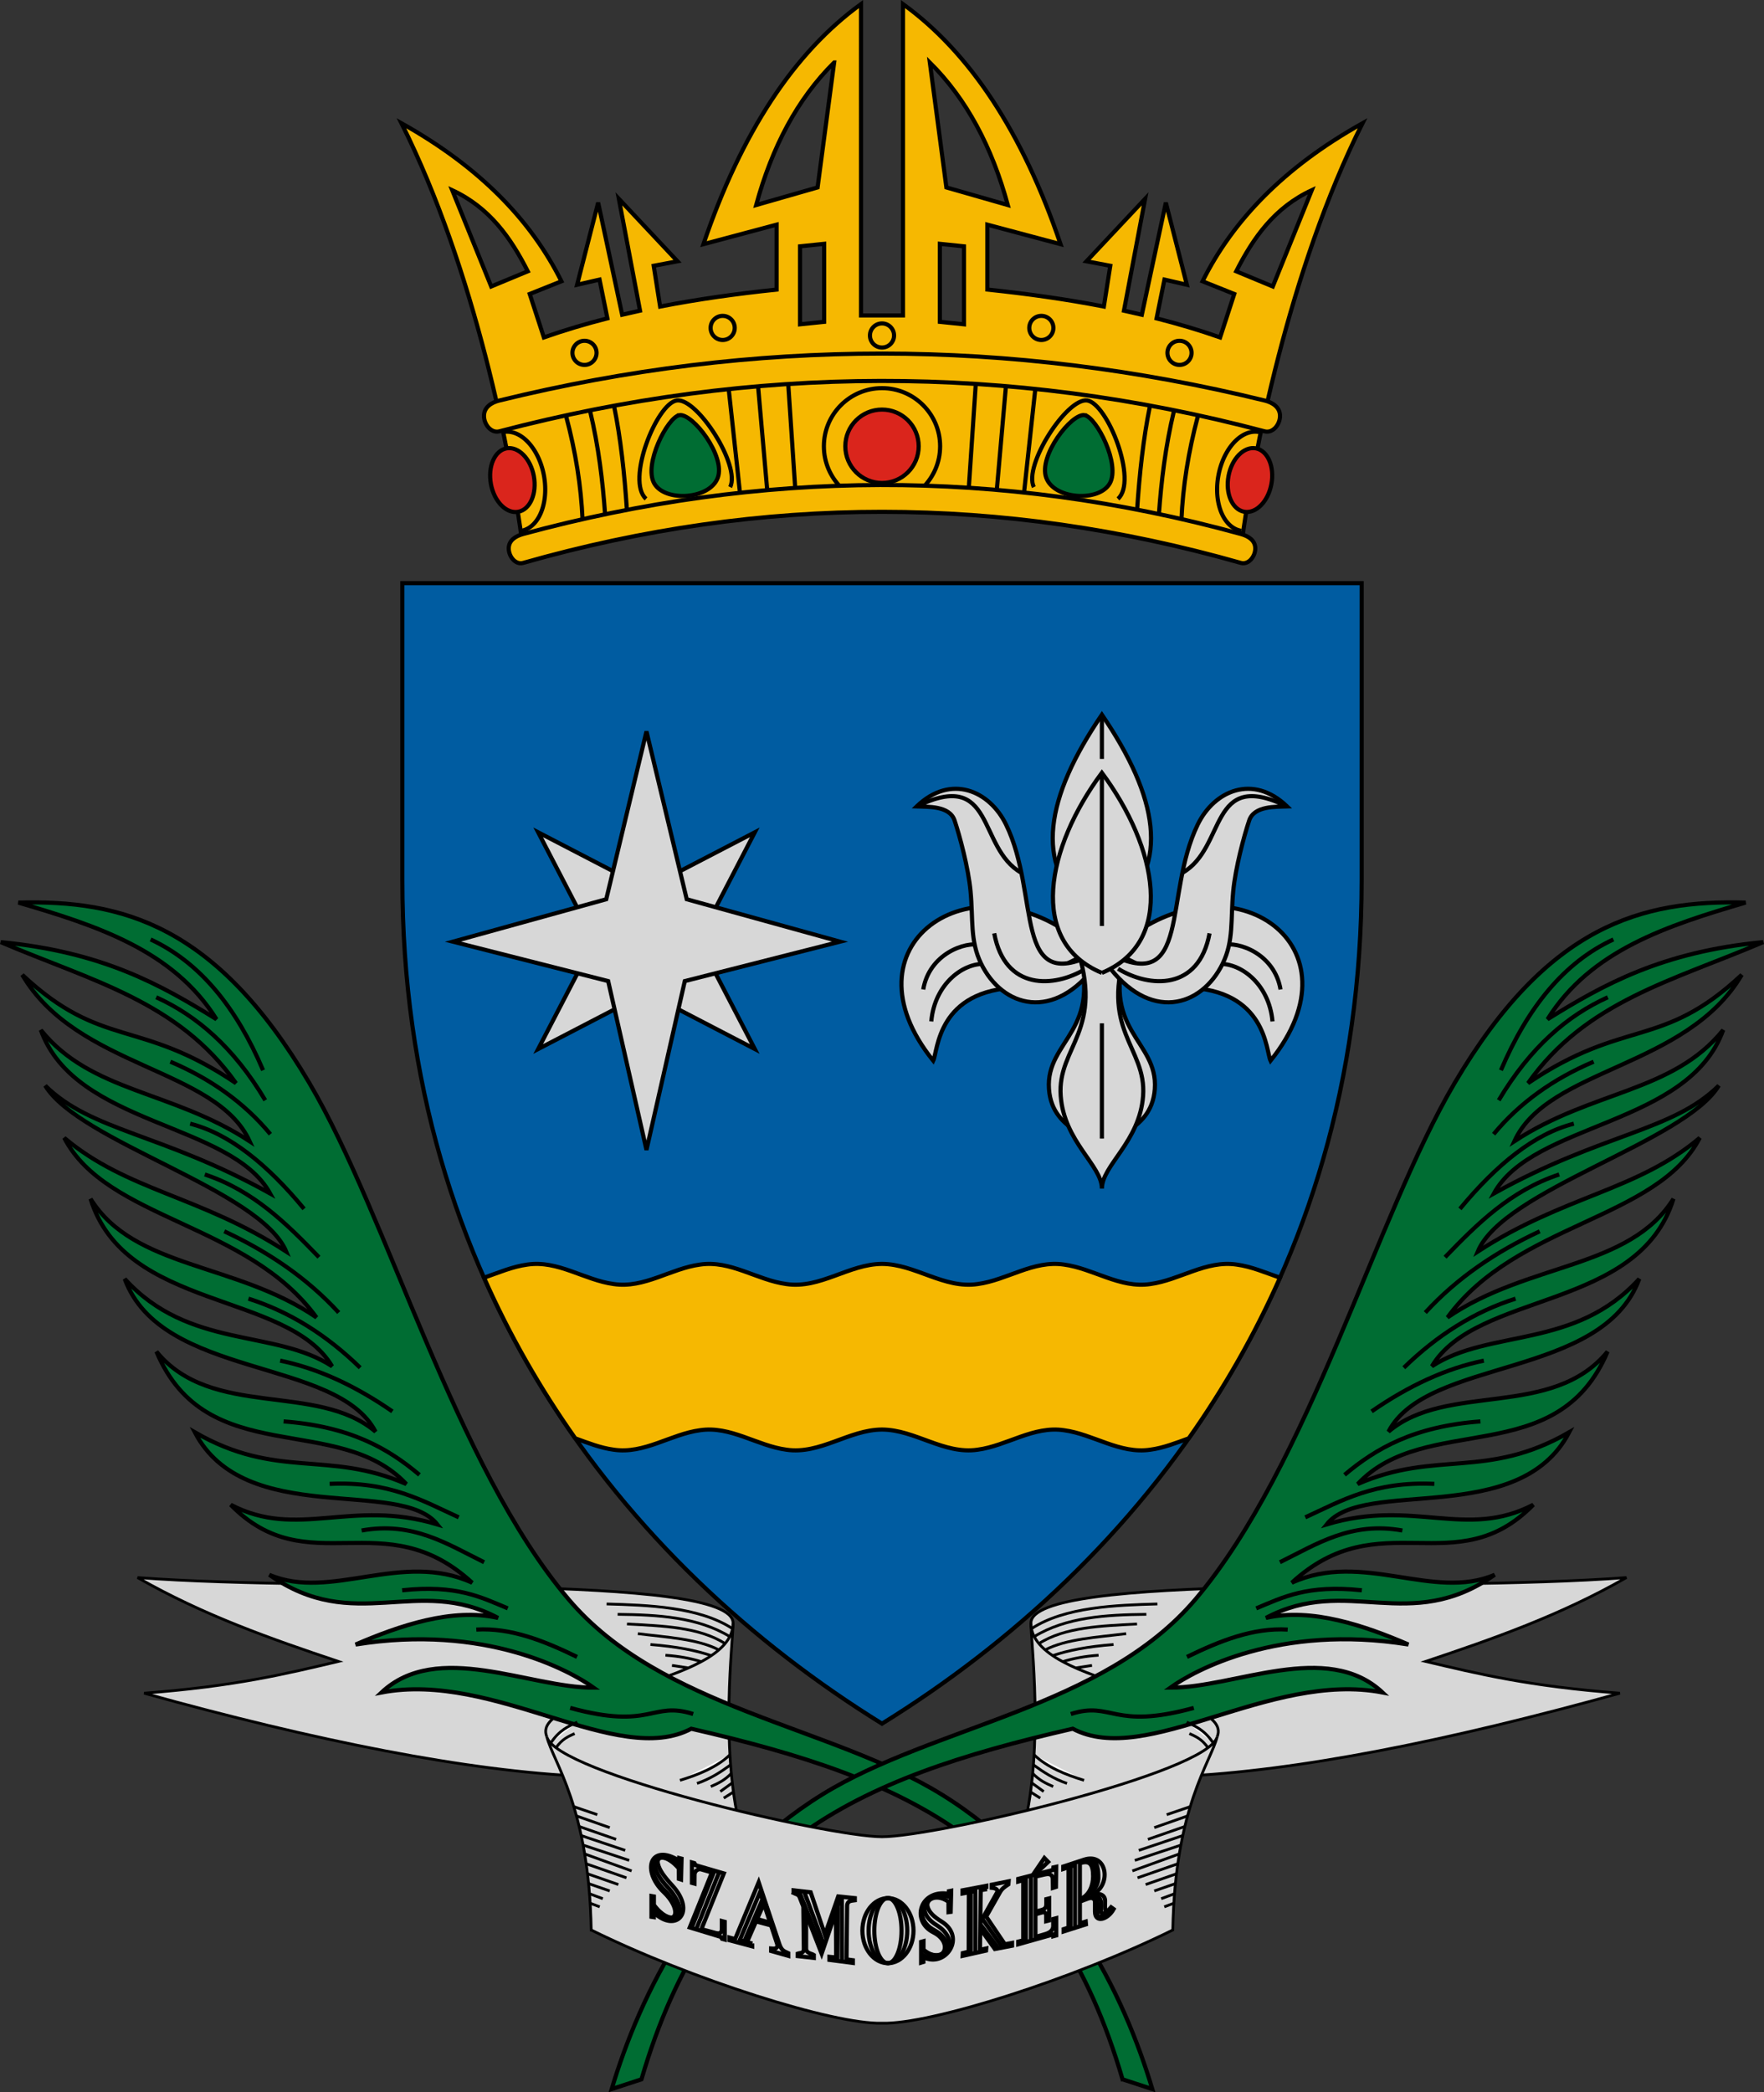 <?xml version="1.0" encoding="UTF-8" standalone="no"?>
<!-- Created with Inkscape (http://www.inkscape.org/) -->

<svg
   xmlns:dc="http://purl.org/dc/elements/1.1/"
   xmlns:cc="http://creativecommons.org/ns#"
   xmlns:rdf="http://www.w3.org/1999/02/22-rdf-syntax-ns#"
   xmlns:svg="http://www.w3.org/2000/svg"
   xmlns="http://www.w3.org/2000/svg"
   xmlns:sodipodi="http://sodipodi.sourceforge.net/DTD/sodipodi-0.dtd"
   xmlns:inkscape="http://www.inkscape.org/namespaces/inkscape"
   width="169.094mm"
   height="200.506mm"
   viewBox="0 0 169.094 200.506"
   version="1.1"
   id="svg8"
   inkscape:version="0.92.3 (2405546, 2018-03-11)"
   sodipodi:docname="HUN Szamoskér címer.svg">
  <rect x="0" y="0" width="169.094" height="200.506" fill="#333333" stroke="none"/>
  <defs
     id="defs2" />
  <sodipodi:namedview
     id="base"
     pagecolor="#ffffff"
     bordercolor="#666666"
     borderopacity="1.0"
     inkscape:pageopacity="0.0"
     inkscape:pageshadow="2"
     inkscape:zoom="0.45696639"
     inkscape:cx="430.15767"
     inkscape:cy="466.8131"
     inkscape:document-units="mm"
     inkscape:current-layer="layer2"
     showgrid="false"
     showborder="false"
     showguides="true"
     inkscape:guide-bbox="true"
     inkscape:window-width="1853"
     inkscape:window-height="1025"
     inkscape:window-x="67"
     inkscape:window-y="27"
     inkscape:window-maximized="1"
     inkscape:snap-bbox="true"
     inkscape:snap-center="true"
     inkscape:snap-global="true"
     inkscape:object-paths="true"
     fit-margin-top="0"
     fit-margin-left="0"
     fit-margin-right="0"
     fit-margin-bottom="0"
     inkscape:snap-smooth-nodes="true"
     inkscape:snap-perpendicular="true"
     inkscape:snap-tangential="true"
     inkscape:lockguides="false" />
  <g
     inkscape:groupmode="layer"
     id="layer2"
     inkscape:label="RASZTER"
     transform="translate(-1.271,-187.02)" />
  <g
     inkscape:label="1. réteg"
     inkscape:groupmode="layer"
     id="layer1"
     transform="translate(-1.271,-187.02)">
    <g
       id="g1392">
      <path
         inkscape:transform-center-y="4.1118058"
         inkscape:transform-center-x="42.487904"
         sodipodi:nodetypes="cccccccc"
         inkscape:connector-curvature="0"
         id="path5159"
         d="m 72.203,362.145 c -1.913,-7.946 -0.661,-17.842 -0.661,-19.579 0,-4.838 -38.056,-2.91 -57.084,-4.366 6.36,3.632 12.802,5.876 19.248,8.037 -5.002,1.179 -9.847,2.378 -18.62,3.043 16.413,4.556 30.96,7.487 42.333,7.971 z"
         style="opacity:1;vector-effect:none;fill:#d7d7d7;fill-opacity:1;stroke:#000000;stroke-width:0.265px;stroke-linecap:butt;stroke-linejoin:miter;stroke-miterlimit:4;stroke-dasharray:none;stroke-dashoffset:0;stroke-opacity:1" />
      <path
         style="opacity:1;vector-effect:none;fill:#d7d7d7;fill-opacity:1;stroke:#000000;stroke-width:0.265px;stroke-linecap:butt;stroke-linejoin:miter;stroke-miterlimit:4;stroke-dasharray:none;stroke-dashoffset:0;stroke-opacity:1"
         d="m 99.433,362.145 c 1.913,-7.946 0.661,-17.842 0.661,-19.579 0,-4.838 38.056,-2.91 57.084,-4.366 -6.36,3.632 -12.802,5.876 -19.248,8.037 5.002,1.179 9.847,2.378 18.62,3.043 -16.413,4.556 -30.96,7.487 -42.333,7.971"
         id="path5215"
         inkscape:connector-curvature="0"
         sodipodi:nodetypes="cccccc"
         inkscape:transform-center-x="-42.487909"
         inkscape:transform-center-y="4.1118058" />
      <path
         inkscape:transform-center-y="59.235543"
         inkscape:transform-center-x="22.988913"
         sodipodi:nodetypes="sccscs"
         inkscape:connector-curvature="0"
         id="path28"
         d="m 39.84,271.349 v -28.444 h 91.956 v 28.444 c 0,38.563 -21.073,65.44 -45.978,80.851 -24.905,-15.411 -45.978,-42.288 -45.978,-80.851 z"
         style="opacity:1;vector-effect:none;fill:#005ca1;fill-opacity:1;stroke:#000000;stroke-width:0.397;stroke-linecap:butt;stroke-linejoin:miter;stroke-miterlimit:4;stroke-dasharray:none;stroke-dashoffset:0;stroke-opacity:1" />
      <path
         id="path32"
         d="m 85.818,308.14 c -3.181,0.017 -5.932,2.415 -9.168,1.932 -2.812,-0.378 -5.348,-2.305 -8.275,-1.867 -2.812,0.378 -5.348,2.305 -8.275,1.867 -2.812,-0.378 -5.348,-2.305 -8.275,-1.867 -1.427,0.192 -2.783,0.782 -4.155,1.26 2.45,5.526 5.401,10.655 8.743,15.39 1.214,0.441 2.423,0.922 3.688,1.091 2.927,0.438 5.463,-1.488 8.275,-1.866 2.927,-0.438 5.464,1.488 8.275,1.866 3.236,0.483 5.986,-1.914 9.168,-1.932 3.181,0.017 5.932,2.414 9.168,1.932 2.812,-0.378 5.348,-2.304 8.275,-1.866 2.812,0.378 5.348,2.304 8.275,1.866 1.265,-0.17 2.474,-0.651 3.688,-1.091 3.343,-4.735 6.293,-9.865 8.743,-15.39 -1.372,-0.478 -2.728,-1.068 -4.155,-1.26 -2.927,-0.438 -5.464,1.489 -8.275,1.867 -2.927,0.438 -5.463,-1.489 -8.275,-1.867 -2.927,-0.438 -5.464,1.489 -8.275,1.867 -3.236,0.483 -5.986,-1.915 -9.168,-1.932 z"
         style="opacity:1;vector-effect:none;fill:#f6b801;fill-opacity:1;stroke:#000000;stroke-width:0.397;stroke-linecap:butt;stroke-linejoin:miter;stroke-miterlimit:4;stroke-dasharray:none;stroke-dashoffset:0;stroke-opacity:1"
         inkscape:connector-curvature="0" />
      <path
         inkscape:transform-center-y="-5.6132644e-06"
         inkscape:transform-center-x="1.3730884e-05"
         d="m 73.624,266.783 -5.39,10.382 5.39,10.382 -10.382,-5.39 -10.382,5.39 5.39,-10.382 -5.39,-10.382 10.382,5.39 z"
         inkscape:randomized="0"
         inkscape:rounded="0"
         inkscape:flatsided="false"
         sodipodi:arg2="0"
         sodipodi:arg1="-0.78539816"
         sodipodi:r2="4.9920168"
         sodipodi:r1="14.682403"
         sodipodi:cy="277.16479"
         sodipodi:cx="63.241505"
         sodipodi:sides="4"
         id="path4134"
         style="opacity:1;vector-effect:none;fill:#d7d7d7;fill-opacity:1;fill-rule:evenodd;stroke:#000000;stroke-width:0.397;stroke-linecap:butt;stroke-linejoin:miter;stroke-miterlimit:4;stroke-dasharray:none;stroke-dashoffset:0;stroke-opacity:1"
         sodipodi:type="star" />
      <path
         inkscape:transform-center-y="-2.2809215e-06"
         sodipodi:nodetypes="ccccccccc"
         inkscape:connector-curvature="0"
         id="path4129"
         d="m 63.241,257.114 3.859,16.081 14.695,4.065 -14.88,3.779 -3.673,16.176 -3.673,-16.176 -14.88,-3.779 14.695,-4.065 z"
         inkscape:transform-center-x="1.7205399e-06"
         style="opacity:1;vector-effect:none;fill:#d7d7d7;fill-opacity:1;fill-rule:evenodd;stroke:#000000;stroke-width:0.397;stroke-linecap:butt;stroke-linejoin:miter;stroke-miterlimit:4;stroke-dasharray:none;stroke-dashoffset:0;stroke-opacity:1" />
      <path
         sodipodi:nodetypes="cscsc"
         inkscape:connector-curvature="0"
         id="path5003"
         d="m 109.398,277.506 c -2.875,8.282 2.915,9.137 2.57,13.879 -0.319,4.394 -5.072,4.322 -5.072,6.546 1e-5,-2.224 -4.752,-2.153 -5.072,-6.546 -0.345,-4.742 5.446,-5.597 2.57,-13.879"
         style="opacity:1;vector-effect:none;fill:#d7d7d7;fill-opacity:1;stroke:#000000;stroke-width:0.397;stroke-linecap:butt;stroke-linejoin:miter;stroke-miterlimit:4;stroke-dasharray:none;stroke-dashoffset:0;stroke-opacity:1"
         inkscape:transform-center-x="-2.5431829"
         inkscape:transform-center-y="-16.324008" />
      <path
         inkscape:transform-center-y="-22.762864"
         inkscape:transform-center-x="10.661161"
         sodipodi:nodetypes="cccc"
         inkscape:connector-curvature="0"
         id="path4971"
         d="m 104.511,277.029 c -10.246,-8.025 -22.683,0.601 -13.78,11.642 0.447,-0.939 0.385,-6.835 8.185,-7.016 l 5.872,-2.899"
         style="opacity:1;vector-effect:none;fill:#d7d7d7;fill-opacity:1;stroke:#000000;stroke-width:0.397;stroke-linecap:butt;stroke-linejoin:miter;stroke-miterlimit:4;stroke-dasharray:none;stroke-dashoffset:0;stroke-opacity:1" />
      <path
         style="opacity:1;vector-effect:none;fill:#d7d7d7;fill-opacity:1;stroke:#000000;stroke-width:0.397;stroke-linecap:butt;stroke-linejoin:miter;stroke-miterlimit:4;stroke-dasharray:none;stroke-dashoffset:0;stroke-opacity:1"
         d="m 109.282,277.029 c 10.246,-8.025 22.683,0.601 13.78,11.642 -0.447,-0.939 -0.385,-6.835 -8.185,-7.016 l -5.872,-2.899"
         id="path4991"
         inkscape:connector-curvature="0"
         sodipodi:nodetypes="cccc"
         inkscape:transform-center-x="-10.661156"
         inkscape:transform-center-y="-22.762864" />
      <path
         inkscape:transform-center-y="-39.202599"
         inkscape:transform-center-x="2.3555679"
         sodipodi:nodetypes="ccc"
         inkscape:connector-curvature="0"
         id="path4969"
         d="m 105.4,274.171 c -4.997,-4.29 -3.915,-10.726 1.497,-18.662 5.411,7.937 6.494,14.372 1.497,18.662"
         style="opacity:1;vector-effect:none;fill:#d7d7d7;fill-opacity:1;stroke:#000000;stroke-width:0.397;stroke-linecap:butt;stroke-linejoin:miter;stroke-miterlimit:4;stroke-dasharray:none;stroke-dashoffset:0;stroke-opacity:1" />
      <path
         inkscape:transform-center-y="-24.363612"
         inkscape:transform-center-x="14.329903"
         sodipodi:nodetypes="cc"
         inkscape:connector-curvature="0"
         id="path4979"
         d="m 89.772,281.842 c 0.573,-3.382 3.986,-4.65 5.589,-4.256"
         style="opacity:1;vector-effect:none;fill:#d7d7d7;fill-opacity:1;stroke:#000000;stroke-width:0.397;stroke-linecap:butt;stroke-linejoin:miter;stroke-miterlimit:4;stroke-dasharray:none;stroke-dashoffset:0;stroke-opacity:1" />
      <path
         inkscape:transform-center-y="-21.895357"
         inkscape:transform-center-x="13.675103"
         sodipodi:nodetypes="cc"
         inkscape:connector-curvature="0"
         id="path4981"
         d="m 90.543,284.906 c 0.32,-3.668 3.182,-5.746 5.355,-5.496"
         style="opacity:1;vector-effect:none;fill:#d7d7d7;fill-opacity:1;stroke:#000000;stroke-width:0.397;stroke-linecap:butt;stroke-linejoin:miter;stroke-miterlimit:4;stroke-dasharray:none;stroke-dashoffset:0;stroke-opacity:1" />
      <path
         inkscape:transform-center-y="-31.201147"
         inkscape:transform-center-x="9.1031276"
         sodipodi:nodetypes="cscsssc"
         inkscape:connector-curvature="0"
         id="path4973"
         d="m 106.165,278.428 c -7.865,3.988 -5.137,-5.62 -8.466,-12.409 -1.575,-3.213 -5.27,-4.877 -8.559,-1.716 1.054,0.043 3.157,-0.088 3.635,1.342 0.493,1.472 1.316,4.521 1.53,6.765 0.262,2.744 -0.062,4.749 1.012,6.951 2.047,4.194 7.011,5.654 11.128,0.002"
         style="opacity:1;vector-effect:none;fill:#d7d7d7;fill-opacity:1;stroke:#000000;stroke-width:0.397;stroke-linecap:butt;stroke-linejoin:miter;stroke-miterlimit:4;stroke-dasharray:none;stroke-dashoffset:0;stroke-opacity:1" />
      <path
         inkscape:transform-center-y="-37.051031"
         inkscape:transform-center-x="12.735673"
         sodipodi:nodetypes="cc"
         inkscape:connector-curvature="0"
         id="path4975"
         d="m 89.14,264.302 c 7.567,-3.679 5.772,3.956 10.041,6.364"
         style="opacity:1;vector-effect:none;fill:none;fill-opacity:1;stroke:#000000;stroke-width:0.397;stroke-linecap:butt;stroke-linejoin:miter;stroke-miterlimit:4;stroke-dasharray:none;stroke-dashoffset:0;stroke-opacity:1" />
      <path
         inkscape:transform-center-y="-25.286943"
         inkscape:transform-center-x="5.9343075"
         sodipodi:nodetypes="cc"
         inkscape:connector-curvature="0"
         id="path4977"
         d="m 96.577,276.463 c 1.021,5.536 5.793,5.226 8.77,3.391"
         style="opacity:1;vector-effect:none;fill:none;fill-opacity:1;stroke:#000000;stroke-width:0.397;stroke-linecap:butt;stroke-linejoin:miter;stroke-miterlimit:4;stroke-dasharray:none;stroke-dashoffset:0;stroke-opacity:1" />
      <path
         style="opacity:1;vector-effect:none;fill:#d7d7d7;fill-opacity:1;stroke:#000000;stroke-width:0.397;stroke-linecap:butt;stroke-linejoin:miter;stroke-miterlimit:4;stroke-dasharray:none;stroke-dashoffset:0;stroke-opacity:1"
         d="m 109.398,277.506 c -2.875,8.282 1.792,9.792 1.448,14.534 -0.319,4.394 -3.949,6.661 -3.949,8.885 1e-5,-2.224 -3.63,-4.491 -3.949,-8.885 -0.345,-4.742 4.323,-6.252 1.448,-14.534"
         id="path4987"
         inkscape:connector-curvature="0"
         sodipodi:nodetypes="cscsc"
         inkscape:transform-center-x="-1.9836445"
         inkscape:transform-center-y="-14.827298" />
      <path
         style="opacity:1;vector-effect:none;fill:#d7d7d7;fill-opacity:1;stroke:#000000;stroke-width:0.397;stroke-linecap:butt;stroke-linejoin:miter;stroke-miterlimit:4;stroke-dasharray:none;stroke-dashoffset:0;stroke-opacity:1"
         d="m 124.021,281.842 c -0.573,-3.382 -3.986,-4.65 -5.589,-4.256"
         id="path4999"
         inkscape:connector-curvature="0"
         sodipodi:nodetypes="cc"
         inkscape:transform-center-x="-14.329898"
         inkscape:transform-center-y="-24.363612" />
      <path
         style="opacity:1;vector-effect:none;fill:#d7d7d7;fill-opacity:1;stroke:#000000;stroke-width:0.397;stroke-linecap:butt;stroke-linejoin:miter;stroke-miterlimit:4;stroke-dasharray:none;stroke-dashoffset:0;stroke-opacity:1"
         d="m 123.249,284.906 c -0.32,-3.668 -3.182,-5.746 -5.355,-5.496"
         id="path5001"
         inkscape:connector-curvature="0"
         sodipodi:nodetypes="cc"
         inkscape:transform-center-x="-13.675098"
         inkscape:transform-center-y="-21.895357" />
      <path
         style="opacity:1;vector-effect:none;fill:#d7d7d7;fill-opacity:1;stroke:#000000;stroke-width:0.397;stroke-linecap:butt;stroke-linejoin:miter;stroke-miterlimit:4;stroke-dasharray:none;stroke-dashoffset:0;stroke-opacity:1"
         d="m 107.627,278.428 c 7.865,3.988 5.137,-5.62 8.466,-12.409 1.575,-3.213 5.27,-4.877 8.559,-1.716 -1.054,0.043 -3.157,-0.088 -3.635,1.342 -0.493,1.472 -1.316,4.521 -1.53,6.765 -0.262,2.744 0.062,4.749 -1.012,6.951 -2.047,4.194 -7.011,5.654 -11.128,0.002"
         id="path4993"
         inkscape:connector-curvature="0"
         sodipodi:nodetypes="cscsssc"
         inkscape:transform-center-x="-9.1031228"
         inkscape:transform-center-y="-31.201147" />
      <path
         style="opacity:1;vector-effect:none;fill:none;fill-opacity:1;stroke:#000000;stroke-width:0.397;stroke-linecap:butt;stroke-linejoin:miter;stroke-miterlimit:4;stroke-dasharray:none;stroke-dashoffset:0;stroke-opacity:1"
         d="m 124.652,264.302 c -7.567,-3.679 -5.772,3.956 -10.041,6.364"
         id="path4995"
         inkscape:connector-curvature="0"
         sodipodi:nodetypes="cc"
         inkscape:transform-center-x="-12.735668"
         inkscape:transform-center-y="-37.051031" />
      <path
         style="opacity:1;vector-effect:none;fill:none;fill-opacity:1;stroke:#000000;stroke-width:0.397;stroke-linecap:butt;stroke-linejoin:miter;stroke-miterlimit:4;stroke-dasharray:none;stroke-dashoffset:0;stroke-opacity:1"
         d="m 117.216,276.463 c -1.021,5.536 -5.793,5.226 -8.77,3.391"
         id="path4997"
         inkscape:connector-curvature="0"
         sodipodi:nodetypes="cc"
         inkscape:transform-center-x="-5.9343027"
         inkscape:transform-center-y="-25.286943" />
      <path
         inkscape:connector-curvature="0"
         id="path5005"
         d="m 106.896,255.509 2e-5,4.242"
         style="opacity:1;vector-effect:none;fill:#d7d7d7;fill-opacity:1;stroke:#000000;stroke-width:0.397;stroke-linecap:butt;stroke-linejoin:miter;stroke-miterlimit:4;stroke-dasharray:none;stroke-dashoffset:0;stroke-opacity:1" />
      <path
         inkscape:connector-curvature="0"
         id="path5009"
         d="m 106.896,285.085 v 11.046"
         style="opacity:1;vector-effect:none;fill:#d7d7d7;fill-opacity:1;stroke:#000000;stroke-width:0.397;stroke-linecap:butt;stroke-linejoin:miter;stroke-miterlimit:4;stroke-dasharray:none;stroke-dashoffset:0;stroke-opacity:1" />
      <path
         inkscape:transform-center-y="-33.379463"
         inkscape:transform-center-x="2.345644"
         sodipodi:nodetypes="ccc"
         inkscape:connector-curvature="0"
         id="path4965"
         d="m 106.896,280.252 c -7.132,-2.974 -5.312,-12.03 0,-19.177 5.312,7.147 7.132,16.202 -1e-5,19.177"
         style="opacity:1;vector-effect:none;fill:#d7d7d7;fill-opacity:1;stroke:#000000;stroke-width:0.397;stroke-linecap:butt;stroke-linejoin:miter;stroke-miterlimit:4;stroke-dasharray:none;stroke-dashoffset:0;stroke-opacity:1" />
      <path
         inkscape:connector-curvature="0"
         id="path5007"
         d="m 106.896,261.075 v 14.683"
         style="opacity:1;vector-effect:none;fill:#d7d7d7;fill-opacity:1;stroke:#000000;stroke-width:0.397;stroke-linecap:butt;stroke-linejoin:miter;stroke-miterlimit:4;stroke-dasharray:none;stroke-dashoffset:0;stroke-opacity:1" />
      <path
         inkscape:transform-center-y="1.9472458"
         inkscape:transform-center-x="23.257479"
         sodipodi:nodetypes="cc"
         inkscape:connector-curvature="0"
         id="path5161"
         d="m 53.687,353.45 c -1.721,-4.174 17.854,-4.787 17.854,-10.884"
         style="opacity:1;vector-effect:none;fill:none;fill-opacity:1;stroke:#000000;stroke-width:0.265px;stroke-linecap:butt;stroke-linejoin:miter;stroke-miterlimit:4;stroke-dasharray:none;stroke-dashoffset:0;stroke-opacity:1" />
      <path
         sodipodi:nodetypes="ccsssccccccccccccccccccccccccccccc"
         inkscape:connector-curvature="0"
         id="path5078"
         d="m 108.878,386.284 2.853,0.935 C 109.02,378.177 103.263,366.23 91.532,358.983 80.923,352.429 64.627,350.724 55.779,340.289 44.88,327.436 38.49,303.636 30.928,290.811 21.982,275.637 12.944,273.251 3.033,273.517 c 7.496,2.201 14.863,4.571 18.989,11.179 -5.373,-3.329 -10.949,-6.455 -20.673,-7.39 8.667,3.705 16.999,5.673 22.544,13.517 -9.29,-6.269 -12.821,-3.213 -20.486,-10.383 5.247,8.952 18.589,8.911 21.796,15.949 -7.459,-4.888 -15.189,-4.672 -20.018,-10.664 3.29,9.204 18.249,8.832 21.983,15.669 -10.382,-5.777 -17.13,-5.954 -21.562,-10.337 3.28,5.418 20.63,9.954 23.105,15.903 -8.249,-5.354 -15.255,-5.817 -21.281,-10.898 4.049,7.85 17.604,8.145 24.181,17.212 -7.738,-5.283 -17.451,-4.643 -21.656,-11.366 3.3,10.706 18.873,8.861 23.152,16.043 -5.547,-3.608 -13.714,-1.6 -19.878,-8.372 3.527,9.599 20.328,7.513 24.041,14.64 -5.619,-4.769 -15.688,-1.183 -21.001,-7.671 4.81,11.414 17.417,5.73 23.952,12.69 -7.526,-3.28 -12.362,-0.403 -20.274,-4.961 4.81,9.212 19.679,4.312 23.25,8.83 -8.322,-2.5 -13.364,1.475 -19.811,-1.885 7.405,7.577 14.714,-0.294 23.151,7.474 -6.782,-3.086 -13.553,1.758 -19.447,-0.761 8.181,5.756 14.132,-0.017 21.927,4.134 -4.368,-1.001 -9.482,0.741 -13.659,2.547 12.394,-2.001 20.555,2.51 22.82,4.134 -6.164,0.022 -14.984,-4.56 -20.34,0.463 10.845,-2.079 22.612,7.241 29.699,3.473 21.209,4.868 34.776,11.172 41.339,33.598 z"
         style="opacity:1;vector-effect:none;fill:#006d33;fill-opacity:1;stroke:#000000;stroke-width:0.397;stroke-linecap:butt;stroke-linejoin:miter;stroke-miterlimit:4;stroke-dasharray:none;stroke-dashoffset:0;stroke-opacity:1" />
      <path
         sodipodi:nodetypes="cc"
         inkscape:connector-curvature="0"
         id="path5080"
         d="m 15.708,277.048 c 4.734,2.191 8.229,6.541 10.781,12.535"
         style="opacity:1;vector-effect:none;fill:none;fill-opacity:1;stroke:#000000;stroke-width:0.397;stroke-linecap:butt;stroke-linejoin:miter;stroke-miterlimit:4;stroke-dasharray:none;stroke-dashoffset:0;stroke-opacity:1" />
      <path
         sodipodi:nodetypes="cc"
         inkscape:connector-curvature="0"
         id="path5082"
         d="m 16.246,282.59 c 3.856,1.746 7.407,4.76 10.454,9.869"
         style="opacity:1;vector-effect:none;fill:none;fill-opacity:1;stroke:#000000;stroke-width:0.397;stroke-linecap:butt;stroke-linejoin:miter;stroke-miterlimit:4;stroke-dasharray:none;stroke-dashoffset:0;stroke-opacity:1" />
      <path
         sodipodi:nodetypes="cc"
         inkscape:connector-curvature="0"
         id="path5084"
         d="m 17.602,288.764 c 3.87,1.642 7.091,3.932 9.588,6.946"
         style="opacity:1;vector-effect:none;fill:none;fill-opacity:1;stroke:#000000;stroke-width:0.397;stroke-linecap:butt;stroke-linejoin:miter;stroke-miterlimit:4;stroke-dasharray:none;stroke-dashoffset:0;stroke-opacity:1" />
      <path
         sodipodi:nodetypes="cc"
         inkscape:connector-curvature="0"
         id="path5086"
         d="m 19.497,294.704 c 3.773,0.96 7.397,3.899 10.921,8.162"
         style="opacity:1;vector-effect:none;fill:none;fill-opacity:1;stroke:#000000;stroke-width:0.397;stroke-linecap:butt;stroke-linejoin:miter;stroke-miterlimit:4;stroke-dasharray:none;stroke-dashoffset:0;stroke-opacity:1" />
      <path
         sodipodi:nodetypes="cc"
         inkscape:connector-curvature="0"
         id="path5088"
         d="m 20.9,299.569 c 4.691,1.56 7.841,4.72 10.945,7.928"
         style="opacity:1;vector-effect:none;fill:none;fill-opacity:1;stroke:#000000;stroke-width:0.397;stroke-linecap:butt;stroke-linejoin:miter;stroke-miterlimit:4;stroke-dasharray:none;stroke-dashoffset:0;stroke-opacity:1" />
      <path
         sodipodi:nodetypes="cc"
         inkscape:connector-curvature="0"
         id="path5090"
         d="m 22.771,305.018 c 4.147,1.931 7.88,4.424 10.968,7.788"
         style="opacity:1;vector-effect:none;fill:none;fill-opacity:1;stroke:#000000;stroke-width:0.397;stroke-linecap:butt;stroke-linejoin:miter;stroke-miterlimit:4;stroke-dasharray:none;stroke-dashoffset:0;stroke-opacity:1" />
      <path
         sodipodi:nodetypes="cc"
         inkscape:connector-curvature="0"
         id="path5092"
         d="m 25.086,311.472 c 3.953,1.25 7.506,3.498 10.711,6.618"
         style="opacity:1;vector-effect:none;fill:none;fill-opacity:1;stroke:#000000;stroke-width:0.397;stroke-linecap:butt;stroke-linejoin:miter;stroke-miterlimit:4;stroke-dasharray:none;stroke-dashoffset:0;stroke-opacity:1" />
      <path
         sodipodi:nodetypes="cc"
         inkscape:connector-curvature="0"
         id="path5094"
         d="m 28.126,317.412 c 3.586,0.735 7.172,2.383 10.758,4.864"
         style="opacity:1;vector-effect:none;fill:none;fill-opacity:1;stroke:#000000;stroke-width:0.397;stroke-linecap:butt;stroke-linejoin:miter;stroke-miterlimit:4;stroke-dasharray:none;stroke-dashoffset:0;stroke-opacity:1" />
      <path
         sodipodi:nodetypes="cc"
         inkscape:connector-curvature="0"
         id="path5096"
         d="m 28.453,323.235 c 6.387,0.48 10.038,2.602 13.026,5.122"
         style="opacity:1;vector-effect:none;fill:none;fill-opacity:1;stroke:#000000;stroke-width:0.397;stroke-linecap:butt;stroke-linejoin:miter;stroke-miterlimit:4;stroke-dasharray:none;stroke-dashoffset:0;stroke-opacity:1" />
      <path
         sodipodi:nodetypes="cc"
         inkscape:connector-curvature="0"
         id="path5098"
         d="m 32.873,329.222 c 5.757,-0.265 8.888,1.614 12.371,3.204"
         style="opacity:1;vector-effect:none;fill:none;fill-opacity:1;stroke:#000000;stroke-width:0.397;stroke-linecap:butt;stroke-linejoin:miter;stroke-miterlimit:4;stroke-dasharray:none;stroke-dashoffset:0;stroke-opacity:1" />
      <path
         sodipodi:nodetypes="cc"
         inkscape:connector-curvature="0"
         id="path5100"
         d="m 35.937,333.689 c 4.907,-0.887 8.207,1.3 11.74,3.04"
         style="opacity:1;vector-effect:none;fill:none;fill-opacity:1;stroke:#000000;stroke-width:0.397;stroke-linecap:butt;stroke-linejoin:miter;stroke-miterlimit:4;stroke-dasharray:none;stroke-dashoffset:0;stroke-opacity:1" />
      <path
         sodipodi:nodetypes="cc"
         inkscape:connector-curvature="0"
         id="path5102"
         d="m 39.819,339.419 c 5.227,-0.559 7.551,0.663 10.126,1.731"
         style="opacity:1;vector-effect:none;fill:none;fill-opacity:1;stroke:#000000;stroke-width:0.397;stroke-linecap:butt;stroke-linejoin:miter;stroke-miterlimit:4;stroke-dasharray:none;stroke-dashoffset:0;stroke-opacity:1" />
      <path
         sodipodi:nodetypes="cc"
         inkscape:connector-curvature="0"
         id="path5104"
         d="m 46.928,343.184 c 3.334,-0.195 6.509,1.09 9.658,2.619"
         style="opacity:1;vector-effect:none;fill:none;fill-opacity:1;stroke:#000000;stroke-width:0.397;stroke-linecap:butt;stroke-linejoin:miter;stroke-miterlimit:4;stroke-dasharray:none;stroke-dashoffset:0;stroke-opacity:1" />
      <path
         sodipodi:nodetypes="cc"
         inkscape:connector-curvature="0"
         id="path5106"
         d="m 55.932,350.691 c 7.821,2.144 7.789,-0.69 11.787,0.585"
         style="opacity:1;vector-effect:none;fill:none;fill-opacity:1;stroke:#000000;stroke-width:0.397;stroke-linecap:butt;stroke-linejoin:miter;stroke-miterlimit:4;stroke-dasharray:none;stroke-dashoffset:0;stroke-opacity:1" />
      <path
         style="opacity:1;vector-effect:none;fill:none;fill-opacity:1;stroke:#000000;stroke-width:0.265px;stroke-linecap:butt;stroke-linejoin:miter;stroke-miterlimit:4;stroke-dasharray:none;stroke-dashoffset:0;stroke-opacity:1"
         d="m 117.949,353.45 c 1.721,-4.174 -17.854,-4.787 -17.854,-10.884"
         id="path5217"
         inkscape:connector-curvature="0"
         sodipodi:nodetypes="cc"
         inkscape:transform-center-x="-23.257484"
         inkscape:transform-center-y="1.9472458" />
      <path
         style="opacity:1;vector-effect:none;fill:#006d33;fill-opacity:1;stroke:#000000;stroke-width:0.397;stroke-linecap:butt;stroke-linejoin:miter;stroke-miterlimit:4;stroke-dasharray:none;stroke-dashoffset:0;stroke-opacity:1"
         d="m 62.758,386.284 -2.853,0.935 c 2.711,-9.043 8.469,-20.99 20.199,-28.237 10.61,-6.554 26.905,-8.259 35.753,-18.694 10.899,-12.854 17.289,-36.653 24.851,-49.479 8.946,-15.174 17.985,-17.559 27.896,-17.294 -7.496,2.201 -14.863,4.571 -18.989,11.179 5.373,-3.329 10.949,-6.455 20.673,-7.39 -8.667,3.705 -16.999,5.673 -22.544,13.517 9.29,-6.269 12.821,-3.213 20.486,-10.383 -5.247,8.952 -18.589,8.911 -21.796,15.949 7.459,-4.888 15.189,-4.672 20.018,-10.664 -3.29,9.204 -18.249,8.832 -21.983,15.669 10.382,-5.777 17.13,-5.954 21.562,-10.337 -3.28,5.418 -20.63,9.954 -23.105,15.903 8.249,-5.354 15.255,-5.817 21.281,-10.898 -4.049,7.85 -17.604,8.145 -24.181,17.212 7.738,-5.283 17.451,-4.643 21.656,-11.366 -3.3,10.706 -18.873,8.861 -23.152,16.043 5.547,-3.608 13.714,-1.6 19.878,-8.372 -3.527,9.599 -20.328,7.513 -24.041,14.64 5.619,-4.769 15.688,-1.183 21.001,-7.671 -4.81,11.414 -17.417,5.73 -23.952,12.69 7.526,-3.28 12.362,-0.403 20.274,-4.961 -4.81,9.212 -19.679,4.312 -23.25,8.83 8.322,-2.5 13.364,1.475 19.811,-1.885 -7.405,7.577 -14.714,-0.294 -23.151,7.474 6.782,-3.086 13.553,1.758 19.447,-0.761 -8.181,5.756 -14.132,-0.017 -21.927,4.134 4.368,-1.001 9.482,0.741 13.659,2.547 -12.394,-2.001 -20.555,2.51 -22.82,4.134 6.164,0.022 14.984,-4.56 20.34,0.463 -10.845,-2.079 -22.612,7.241 -29.699,3.473 -21.209,4.868 -34.776,11.172 -41.339,33.598 z"
         id="path5125"
         inkscape:connector-curvature="0"
         sodipodi:nodetypes="ccsssccccccccccccccccccccccccccccc" />
      <path
         style="opacity:1;vector-effect:none;fill:none;fill-opacity:1;stroke:#000000;stroke-width:0.397;stroke-linecap:butt;stroke-linejoin:miter;stroke-miterlimit:4;stroke-dasharray:none;stroke-dashoffset:0;stroke-opacity:1"
         d="m 155.928,277.048 c -4.734,2.191 -8.229,6.541 -10.781,12.535"
         id="path5127"
         inkscape:connector-curvature="0"
         sodipodi:nodetypes="cc" />
      <path
         style="opacity:1;vector-effect:none;fill:none;fill-opacity:1;stroke:#000000;stroke-width:0.397;stroke-linecap:butt;stroke-linejoin:miter;stroke-miterlimit:4;stroke-dasharray:none;stroke-dashoffset:0;stroke-opacity:1"
         d="m 155.39,282.59 c -3.856,1.746 -7.407,4.76 -10.454,9.869"
         id="path5129"
         inkscape:connector-curvature="0"
         sodipodi:nodetypes="cc" />
      <path
         style="opacity:1;vector-effect:none;fill:none;fill-opacity:1;stroke:#000000;stroke-width:0.397;stroke-linecap:butt;stroke-linejoin:miter;stroke-miterlimit:4;stroke-dasharray:none;stroke-dashoffset:0;stroke-opacity:1"
         d="m 154.034,288.764 c -3.87,1.642 -7.091,3.932 -9.588,6.946"
         id="path5131"
         inkscape:connector-curvature="0"
         sodipodi:nodetypes="cc" />
      <path
         style="opacity:1;vector-effect:none;fill:none;fill-opacity:1;stroke:#000000;stroke-width:0.397;stroke-linecap:butt;stroke-linejoin:miter;stroke-miterlimit:4;stroke-dasharray:none;stroke-dashoffset:0;stroke-opacity:1"
         d="m 152.139,294.704 c -3.773,0.96 -7.397,3.899 -10.921,8.162"
         id="path5133"
         inkscape:connector-curvature="0"
         sodipodi:nodetypes="cc" />
      <path
         style="opacity:1;vector-effect:none;fill:none;fill-opacity:1;stroke:#000000;stroke-width:0.397;stroke-linecap:butt;stroke-linejoin:miter;stroke-miterlimit:4;stroke-dasharray:none;stroke-dashoffset:0;stroke-opacity:1"
         d="m 150.736,299.569 c -4.691,1.56 -7.841,4.72 -10.945,7.928"
         id="path5135"
         inkscape:connector-curvature="0"
         sodipodi:nodetypes="cc" />
      <path
         style="opacity:1;vector-effect:none;fill:none;fill-opacity:1;stroke:#000000;stroke-width:0.397;stroke-linecap:butt;stroke-linejoin:miter;stroke-miterlimit:4;stroke-dasharray:none;stroke-dashoffset:0;stroke-opacity:1"
         d="m 148.865,305.018 c -4.147,1.931 -7.88,4.424 -10.968,7.788"
         id="path5137"
         inkscape:connector-curvature="0"
         sodipodi:nodetypes="cc" />
      <path
         style="opacity:1;vector-effect:none;fill:none;fill-opacity:1;stroke:#000000;stroke-width:0.397;stroke-linecap:butt;stroke-linejoin:miter;stroke-miterlimit:4;stroke-dasharray:none;stroke-dashoffset:0;stroke-opacity:1"
         d="m 146.55,311.472 c -3.953,1.25 -7.506,3.498 -10.711,6.618"
         id="path5139"
         inkscape:connector-curvature="0"
         sodipodi:nodetypes="cc" />
      <path
         style="opacity:1;vector-effect:none;fill:none;fill-opacity:1;stroke:#000000;stroke-width:0.397;stroke-linecap:butt;stroke-linejoin:miter;stroke-miterlimit:4;stroke-dasharray:none;stroke-dashoffset:0;stroke-opacity:1"
         d="m 143.51,317.412 c -3.586,0.735 -7.172,2.383 -10.758,4.864"
         id="path5141"
         inkscape:connector-curvature="0"
         sodipodi:nodetypes="cc" />
      <path
         style="opacity:1;vector-effect:none;fill:none;fill-opacity:1;stroke:#000000;stroke-width:0.397;stroke-linecap:butt;stroke-linejoin:miter;stroke-miterlimit:4;stroke-dasharray:none;stroke-dashoffset:0;stroke-opacity:1"
         d="m 143.183,323.235 c -6.387,0.48 -10.038,2.602 -13.026,5.122"
         id="path5143"
         inkscape:connector-curvature="0"
         sodipodi:nodetypes="cc" />
      <path
         style="opacity:1;vector-effect:none;fill:none;fill-opacity:1;stroke:#000000;stroke-width:0.397;stroke-linecap:butt;stroke-linejoin:miter;stroke-miterlimit:4;stroke-dasharray:none;stroke-dashoffset:0;stroke-opacity:1"
         d="m 138.763,329.222 c -5.757,-0.265 -8.888,1.614 -12.371,3.204"
         id="path5145"
         inkscape:connector-curvature="0"
         sodipodi:nodetypes="cc" />
      <path
         style="opacity:1;vector-effect:none;fill:none;fill-opacity:1;stroke:#000000;stroke-width:0.397;stroke-linecap:butt;stroke-linejoin:miter;stroke-miterlimit:4;stroke-dasharray:none;stroke-dashoffset:0;stroke-opacity:1"
         d="m 135.699,333.689 c -4.907,-0.887 -8.207,1.3 -11.74,3.04"
         id="path5147"
         inkscape:connector-curvature="0"
         sodipodi:nodetypes="cc" />
      <path
         style="opacity:1;vector-effect:none;fill:none;fill-opacity:1;stroke:#000000;stroke-width:0.397;stroke-linecap:butt;stroke-linejoin:miter;stroke-miterlimit:4;stroke-dasharray:none;stroke-dashoffset:0;stroke-opacity:1"
         d="m 131.817,339.419 c -5.227,-0.559 -7.551,0.663 -10.126,1.731"
         id="path5149"
         inkscape:connector-curvature="0"
         sodipodi:nodetypes="cc" />
      <path
         style="opacity:1;vector-effect:none;fill:none;fill-opacity:1;stroke:#000000;stroke-width:0.397;stroke-linecap:butt;stroke-linejoin:miter;stroke-miterlimit:4;stroke-dasharray:none;stroke-dashoffset:0;stroke-opacity:1"
         d="m 124.708,343.184 c -3.334,-0.195 -6.509,1.09 -9.658,2.619"
         id="path5151"
         inkscape:connector-curvature="0"
         sodipodi:nodetypes="cc" />
      <path
         style="opacity:1;vector-effect:none;fill:none;fill-opacity:1;stroke:#000000;stroke-width:0.397;stroke-linecap:butt;stroke-linejoin:miter;stroke-miterlimit:4;stroke-dasharray:none;stroke-dashoffset:0;stroke-opacity:1"
         d="m 115.704,350.691 c -7.821,2.144 -7.789,-0.69 -11.787,0.585"
         id="path5153"
         inkscape:connector-curvature="0"
         sodipodi:nodetypes="cc" />
      <path
         inkscape:transform-center-y="21.118561"
         inkscape:transform-center-x="16.065518"
         sodipodi:nodetypes="ccccccc"
         inkscape:connector-curvature="0"
         id="path5157"
         d="m 57.943,371.972 c -0.204,-11.796 -3.644,-16.075 -4.256,-18.522 0.839,3.486 26.983,9.588 32.131,9.588 5.148,0 31.293,-6.103 32.131,-9.588 -0.612,2.447 -4.052,6.726 -4.256,18.522 -9.558,4.72 -23.243,9.066 -27.875,8.933 -4.632,0.132 -18.317,-4.213 -27.875,-8.933 z"
         style="opacity:1;vector-effect:none;fill:#d7d7d7;fill-opacity:1;stroke:#000000;stroke-width:0.265px;stroke-linecap:butt;stroke-linejoin:miter;stroke-miterlimit:4;stroke-dasharray:none;stroke-dashoffset:0;stroke-opacity:1" />
      <path
         inkscape:transform-center-y="14.476141"
         inkscape:transform-center-x="28.418658"
         inkscape:connector-curvature="0"
         id="path5163"
         d="m 56.272,360.152 2.256,0.769"
         style="opacity:1;vector-effect:none;fill:#ffffff;fill-opacity:1;stroke:#000000;stroke-width:0.265px;stroke-linecap:butt;stroke-linejoin:miter;stroke-miterlimit:4;stroke-dasharray:none;stroke-dashoffset:0;stroke-opacity:1" />
      <path
         inkscape:transform-center-y="15.541261"
         inkscape:transform-center-x="27.695123"
         inkscape:connector-curvature="0"
         id="path5165"
         d="m 56.528,361.043 3.19,1.119"
         style="opacity:1;vector-effect:none;fill:#ffffff;fill-opacity:1;stroke:#000000;stroke-width:0.265px;stroke-linecap:butt;stroke-linejoin:miter;stroke-miterlimit:4;stroke-dasharray:none;stroke-dashoffset:0;stroke-opacity:1" />
      <path
         inkscape:transform-center-y="16.609156"
         inkscape:transform-center-x="27.259498"
         inkscape:connector-curvature="0"
         id="path5167"
         d="m 56.787,362.054 3.542,1.232"
         style="opacity:1;vector-effect:none;fill:#ffffff;fill-opacity:1;stroke:#000000;stroke-width:0.265px;stroke-linecap:butt;stroke-linejoin:miter;stroke-miterlimit:4;stroke-dasharray:none;stroke-dashoffset:0;stroke-opacity:1" />
      <path
         inkscape:transform-center-y="17.573506"
         inkscape:transform-center-x="26.722448"
         inkscape:connector-curvature="0"
         id="path5169"
         d="m 56.985,362.924 4.221,1.42"
         style="opacity:1;vector-effect:none;fill:#ffffff;fill-opacity:1;stroke:#000000;stroke-width:0.265px;stroke-linecap:butt;stroke-linejoin:miter;stroke-miterlimit:4;stroke-dasharray:none;stroke-dashoffset:0;stroke-opacity:1" />
      <path
         inkscape:transform-center-y="18.509651"
         inkscape:transform-center-x="26.440498"
         inkscape:connector-curvature="0"
         id="path5171"
         d="m 57.169,363.837 4.418,1.466"
         style="opacity:1;vector-effect:none;fill:#ffffff;fill-opacity:1;stroke:#000000;stroke-width:0.265px;stroke-linecap:butt;stroke-linejoin:miter;stroke-miterlimit:4;stroke-dasharray:none;stroke-dashoffset:0;stroke-opacity:1" />
      <path
         inkscape:transform-center-y="19.437081"
         inkscape:transform-center-x="26.249903"
         inkscape:connector-curvature="0"
         id="path5173"
         d="m 57.318,364.683 4.5,1.629"
         style="opacity:1;vector-effect:none;fill:#ffffff;fill-opacity:1;stroke:#000000;stroke-width:0.265px;stroke-linecap:butt;stroke-linejoin:miter;stroke-miterlimit:4;stroke-dasharray:none;stroke-dashoffset:0;stroke-opacity:1" />
      <path
         inkscape:transform-center-y="20.239921"
         inkscape:transform-center-x="26.425308"
         inkscape:connector-curvature="0"
         id="path5175"
         d="m 57.464,365.628 3.858,1.346"
         style="opacity:1;vector-effect:none;fill:#ffffff;fill-opacity:1;stroke:#000000;stroke-width:0.265px;stroke-linecap:butt;stroke-linejoin:miter;stroke-miterlimit:4;stroke-dasharray:none;stroke-dashoffset:0;stroke-opacity:1" />
      <path
         inkscape:transform-center-y="21.041551"
         inkscape:transform-center-x="26.751158"
         inkscape:connector-curvature="0"
         id="path5177"
         d="m 57.589,366.586 2.955,1.032"
         style="opacity:1;vector-effect:none;fill:#ffffff;fill-opacity:1;stroke:#000000;stroke-width:0.265px;stroke-linecap:butt;stroke-linejoin:miter;stroke-miterlimit:4;stroke-dasharray:none;stroke-dashoffset:0;stroke-opacity:1" />
      <path
         inkscape:transform-center-y="21.818581"
         inkscape:transform-center-x="27.112973"
         inkscape:connector-curvature="0"
         id="path5179"
         d="m 57.692,367.528 2.025,0.702"
         style="opacity:1;vector-effect:none;fill:#ffffff;fill-opacity:1;stroke:#000000;stroke-width:0.265px;stroke-linecap:butt;stroke-linejoin:miter;stroke-miterlimit:4;stroke-dasharray:none;stroke-dashoffset:0;stroke-opacity:1" />
      <path
         inkscape:transform-center-y="22.676111"
         inkscape:transform-center-x="27.400368"
         inkscape:connector-curvature="0"
         id="path5181"
         d="m 57.779,368.499 1.277,0.475"
         style="opacity:1;vector-effect:none;fill:#ffffff;fill-opacity:1;stroke:#000000;stroke-width:0.265px;stroke-linecap:butt;stroke-linejoin:miter;stroke-miterlimit:4;stroke-dasharray:none;stroke-dashoffset:0;stroke-opacity:1" />
      <path
         inkscape:transform-center-y="23.519566"
         inkscape:transform-center-x="27.517088"
         inkscape:connector-curvature="0"
         id="path5183"
         d="m 57.843,369.409 0.915,0.343"
         style="opacity:1;vector-effect:none;fill:#ffffff;fill-opacity:1;stroke:#000000;stroke-width:0.265px;stroke-linecap:butt;stroke-linejoin:miter;stroke-miterlimit:4;stroke-dasharray:none;stroke-dashoffset:0;stroke-opacity:1" />
      <path
         inkscape:transform-center-y="6.9935859"
         inkscape:transform-center-x="30.482703"
         sodipodi:nodetypes="cc"
         inkscape:connector-curvature="0"
         id="path5185"
         d="m 54.06,354.062 c 0.85,-1.268 1.7,-1.598 2.55,-2.015"
         style="opacity:1;vector-effect:none;fill:#ffffff;fill-opacity:1;stroke:#000000;stroke-width:0.265px;stroke-linecap:butt;stroke-linejoin:miter;stroke-miterlimit:4;stroke-dasharray:none;stroke-dashoffset:0;stroke-opacity:1" />
      <path
         inkscape:transform-center-y="7.7646509"
         inkscape:transform-center-x="30.357408"
         sodipodi:nodetypes="cc"
         inkscape:connector-curvature="0"
         id="path5187"
         d="m 54.568,354.505 c 0.595,-0.833 1.19,-1.082 1.785,-1.358"
         style="opacity:1;vector-effect:none;fill:#ffffff;fill-opacity:1;stroke:#000000;stroke-width:0.265px;stroke-linecap:butt;stroke-linejoin:miter;stroke-miterlimit:4;stroke-dasharray:none;stroke-dashoffset:0;stroke-opacity:1" />
      <path
         inkscape:transform-center-y="10.347596"
         inkscape:transform-center-x="16.973848"
         sodipodi:nodetypes="cc"
         inkscape:connector-curvature="0"
         id="path5189"
         d="m 66.448,357.63 c 1.762,-0.534 3.545,-1.258 4.792,-2.444"
         style="opacity:1;vector-effect:none;fill:#ffffff;fill-opacity:1;stroke:#000000;stroke-width:0.265px;stroke-linecap:butt;stroke-linejoin:miter;stroke-miterlimit:4;stroke-dasharray:none;stroke-dashoffset:0;stroke-opacity:1" />
      <path
         inkscape:transform-center-y="10.976521"
         inkscape:transform-center-x="16.123013"
         sodipodi:nodetypes="cc"
         inkscape:connector-curvature="0"
         id="path5191"
         d="m 68.085,357.928 c 1.282,-0.444 2.276,-1.095 3.22,-1.782"
         style="opacity:1;vector-effect:none;fill:#ffffff;fill-opacity:1;stroke:#000000;stroke-width:0.265px;stroke-linecap:butt;stroke-linejoin:miter;stroke-miterlimit:4;stroke-dasharray:none;stroke-dashoffset:0;stroke-opacity:1" />
      <path
         inkscape:transform-center-y="11.533671"
         inkscape:transform-center-x="15.426913"
         sodipodi:nodetypes="cc"
         inkscape:connector-curvature="0"
         id="path5193"
         d="m 69.408,358.226 c 0.688,-0.291 1.365,-0.624 1.966,-1.263"
         style="opacity:1;vector-effect:none;fill:#ffffff;fill-opacity:1;stroke:#000000;stroke-width:0.265px;stroke-linecap:butt;stroke-linejoin:miter;stroke-miterlimit:4;stroke-dasharray:none;stroke-dashoffset:0;stroke-opacity:1" />
      <path
         inkscape:transform-center-y="12.227851"
         inkscape:transform-center-x="14.925193"
         inkscape:connector-curvature="0"
         id="path5195"
         d="m 70.318,358.705 1.15,-0.834"
         style="opacity:1;vector-effect:none;fill:#ffffff;fill-opacity:1;stroke:#000000;stroke-width:0.265px;stroke-linecap:butt;stroke-linejoin:miter;stroke-miterlimit:4;stroke-dasharray:none;stroke-dashoffset:0;stroke-opacity:1" />
      <path
         inkscape:transform-center-y="12.981196"
         inkscape:transform-center-x="14.705298"
         inkscape:connector-curvature="0"
         id="path5197"
         d="m 70.648,359.334 0.929,-0.584"
         style="opacity:1;vector-effect:none;fill:#ffffff;fill-opacity:1;stroke:#000000;stroke-width:0.265px;stroke-linecap:butt;stroke-linejoin:miter;stroke-miterlimit:4;stroke-dasharray:none;stroke-dashoffset:0;stroke-opacity:1" />
      <path
         inkscape:transform-center-y="-4.1466994"
         inkscape:transform-center-x="20.362978"
         sodipodi:nodetypes="cc"
         inkscape:connector-curvature="0"
         id="path5199"
         d="m 59.42,340.73 c 3.923,0.109 8.883,0.27 12.07,2.368"
         style="opacity:1;vector-effect:none;fill:none;fill-opacity:1;stroke:#000000;stroke-width:0.265px;stroke-linecap:butt;stroke-linejoin:miter;stroke-miterlimit:4;stroke-dasharray:none;stroke-dashoffset:0;stroke-opacity:1" />
      <path
         inkscape:transform-center-y="-3.2720543"
         inkscape:transform-center-x="19.966233"
         sodipodi:nodetypes="cc"
         inkscape:connector-curvature="0"
         id="path5201"
         d="m 60.478,341.722 c 3.884,0.043 7.687,0.266 10.747,2.133"
         style="opacity:1;vector-effect:none;fill:none;fill-opacity:1;stroke:#000000;stroke-width:0.265px;stroke-linecap:butt;stroke-linejoin:miter;stroke-miterlimit:4;stroke-dasharray:none;stroke-dashoffset:0;stroke-opacity:1" />
      <path
         inkscape:transform-center-y="-2.4728593"
         inkscape:transform-center-x="19.744108"
         sodipodi:nodetypes="cc"
         inkscape:connector-curvature="0"
         id="path5203"
         d="m 61.371,342.648 c 3.428,0.189 6.916,0.287 9.405,1.879"
         style="opacity:1;vector-effect:none;fill:none;fill-opacity:1;stroke:#000000;stroke-width:0.265px;stroke-linecap:butt;stroke-linejoin:miter;stroke-miterlimit:4;stroke-dasharray:none;stroke-dashoffset:0;stroke-opacity:1" />
      <path
         inkscape:transform-center-y="-1.7074743"
         inkscape:transform-center-x="19.522373"
         sodipodi:nodetypes="cc"
         inkscape:connector-curvature="0"
         id="path5205"
         d="m 62.413,343.574 c 2.768,0.35 5.746,0.501 7.765,1.558"
         style="opacity:1;vector-effect:none;fill:none;fill-opacity:1;stroke:#000000;stroke-width:0.265px;stroke-linecap:butt;stroke-linejoin:miter;stroke-miterlimit:4;stroke-dasharray:none;stroke-dashoffset:0;stroke-opacity:1" />
      <path
         inkscape:transform-center-y="-0.91196429"
         inkscape:transform-center-x="19.279658"
         sodipodi:nodetypes="cc"
         inkscape:connector-curvature="0"
         id="path5207"
         d="m 63.62,344.616 c 2.481,0.192 4.369,0.564 5.836,1.065"
         style="opacity:1;vector-effect:none;fill:none;fill-opacity:1;stroke:#000000;stroke-width:0.265px;stroke-linecap:butt;stroke-linejoin:miter;stroke-miterlimit:4;stroke-dasharray:none;stroke-dashoffset:0;stroke-opacity:1" />
      <path
         inkscape:transform-center-y="-0.11104927"
         inkscape:transform-center-x="19.039363"
         sodipodi:nodetypes="cc"
         inkscape:connector-curvature="0"
         id="path5209"
         d="m 65.059,345.642 c 1.308,0.09 2.439,0.306 3.439,0.616"
         style="opacity:1;vector-effect:none;fill:none;fill-opacity:1;stroke:#000000;stroke-width:0.265px;stroke-linecap:butt;stroke-linejoin:miter;stroke-miterlimit:4;stroke-dasharray:none;stroke-dashoffset:0;stroke-opacity:1" />
      <path
         inkscape:transform-center-y="0.67872075"
         inkscape:transform-center-x="19.344968"
         inkscape:connector-curvature="0"
         id="path5211"
         d="m 65.687,346.617 1.571,0.245"
         style="opacity:1;vector-effect:none;fill:none;fill-opacity:1;stroke:#000000;stroke-width:0.265px;stroke-linecap:butt;stroke-linejoin:miter;stroke-miterlimit:4;stroke-dasharray:none;stroke-dashoffset:0;stroke-opacity:1" />
      <path
         style="opacity:1;vector-effect:none;fill:#ffffff;fill-opacity:1;stroke:#000000;stroke-width:0.265px;stroke-linecap:butt;stroke-linejoin:miter;stroke-miterlimit:4;stroke-dasharray:none;stroke-dashoffset:0;stroke-opacity:1"
         d="m 115.364,360.152 -2.256,0.769"
         id="path5219"
         inkscape:connector-curvature="0"
         inkscape:transform-center-x="-28.418663"
         inkscape:transform-center-y="14.476141" />
      <path
         style="opacity:1;vector-effect:none;fill:#ffffff;fill-opacity:1;stroke:#000000;stroke-width:0.265px;stroke-linecap:butt;stroke-linejoin:miter;stroke-miterlimit:4;stroke-dasharray:none;stroke-dashoffset:0;stroke-opacity:1"
         d="m 115.108,361.043 -3.19,1.119"
         id="path5221"
         inkscape:connector-curvature="0"
         inkscape:transform-center-x="-27.695128"
         inkscape:transform-center-y="15.541261" />
      <path
         style="opacity:1;vector-effect:none;fill:#ffffff;fill-opacity:1;stroke:#000000;stroke-width:0.265px;stroke-linecap:butt;stroke-linejoin:miter;stroke-miterlimit:4;stroke-dasharray:none;stroke-dashoffset:0;stroke-opacity:1"
         d="m 114.849,362.054 -3.542,1.232"
         id="path5223"
         inkscape:connector-curvature="0"
         inkscape:transform-center-x="-27.259503"
         inkscape:transform-center-y="16.609156" />
      <path
         style="opacity:1;vector-effect:none;fill:#ffffff;fill-opacity:1;stroke:#000000;stroke-width:0.265px;stroke-linecap:butt;stroke-linejoin:miter;stroke-miterlimit:4;stroke-dasharray:none;stroke-dashoffset:0;stroke-opacity:1"
         d="M 114.651,362.924 110.43,364.344"
         id="path5225"
         inkscape:connector-curvature="0"
         inkscape:transform-center-x="-26.722453"
         inkscape:transform-center-y="17.573506" />
      <path
         style="opacity:1;vector-effect:none;fill:#ffffff;fill-opacity:1;stroke:#000000;stroke-width:0.265px;stroke-linecap:butt;stroke-linejoin:miter;stroke-miterlimit:4;stroke-dasharray:none;stroke-dashoffset:0;stroke-opacity:1"
         d="m 114.467,363.837 -4.418,1.466"
         id="path5227"
         inkscape:connector-curvature="0"
         inkscape:transform-center-x="-26.440503"
         inkscape:transform-center-y="18.509651" />
      <path
         style="opacity:1;vector-effect:none;fill:#ffffff;fill-opacity:1;stroke:#000000;stroke-width:0.265px;stroke-linecap:butt;stroke-linejoin:miter;stroke-miterlimit:4;stroke-dasharray:none;stroke-dashoffset:0;stroke-opacity:1"
         d="m 114.318,364.683 -4.5,1.629"
         id="path5229"
         inkscape:connector-curvature="0"
         inkscape:transform-center-x="-26.249908"
         inkscape:transform-center-y="19.437081" />
      <path
         style="opacity:1;vector-effect:none;fill:#ffffff;fill-opacity:1;stroke:#000000;stroke-width:0.265px;stroke-linecap:butt;stroke-linejoin:miter;stroke-miterlimit:4;stroke-dasharray:none;stroke-dashoffset:0;stroke-opacity:1"
         d="m 114.172,365.628 -3.858,1.346"
         id="path5231"
         inkscape:connector-curvature="0"
         inkscape:transform-center-x="-26.425313"
         inkscape:transform-center-y="20.239921" />
      <path
         style="opacity:1;vector-effect:none;fill:#ffffff;fill-opacity:1;stroke:#000000;stroke-width:0.265px;stroke-linecap:butt;stroke-linejoin:miter;stroke-miterlimit:4;stroke-dasharray:none;stroke-dashoffset:0;stroke-opacity:1"
         d="m 114.047,366.586 -2.955,1.032"
         id="path5233"
         inkscape:connector-curvature="0"
         inkscape:transform-center-x="-26.751163"
         inkscape:transform-center-y="21.041551" />
      <path
         style="opacity:1;vector-effect:none;fill:#ffffff;fill-opacity:1;stroke:#000000;stroke-width:0.265px;stroke-linecap:butt;stroke-linejoin:miter;stroke-miterlimit:4;stroke-dasharray:none;stroke-dashoffset:0;stroke-opacity:1"
         d="m 113.944,367.528 -2.025,0.702"
         id="path5235"
         inkscape:connector-curvature="0"
         inkscape:transform-center-x="-27.112978"
         inkscape:transform-center-y="21.818581" />
      <path
         style="opacity:1;vector-effect:none;fill:#ffffff;fill-opacity:1;stroke:#000000;stroke-width:0.265px;stroke-linecap:butt;stroke-linejoin:miter;stroke-miterlimit:4;stroke-dasharray:none;stroke-dashoffset:0;stroke-opacity:1"
         d="m 113.857,368.499 -1.277,0.475"
         id="path5237"
         inkscape:connector-curvature="0"
         inkscape:transform-center-x="-27.400373"
         inkscape:transform-center-y="22.676111" />
      <path
         style="opacity:1;vector-effect:none;fill:#ffffff;fill-opacity:1;stroke:#000000;stroke-width:0.265px;stroke-linecap:butt;stroke-linejoin:miter;stroke-miterlimit:4;stroke-dasharray:none;stroke-dashoffset:0;stroke-opacity:1"
         d="m 113.793,369.409 -0.915,0.343"
         id="path5239"
         inkscape:connector-curvature="0"
         inkscape:transform-center-x="-27.517093"
         inkscape:transform-center-y="23.519566" />
      <path
         style="opacity:1;vector-effect:none;fill:#ffffff;fill-opacity:1;stroke:#000000;stroke-width:0.265px;stroke-linecap:butt;stroke-linejoin:miter;stroke-miterlimit:4;stroke-dasharray:none;stroke-dashoffset:0;stroke-opacity:1"
         d="m 117.576,354.062 c -0.85,-1.268 -1.7,-1.598 -2.55,-2.015"
         id="path5241"
         inkscape:connector-curvature="0"
         sodipodi:nodetypes="cc"
         inkscape:transform-center-x="-30.482708"
         inkscape:transform-center-y="6.9935859" />
      <path
         style="opacity:1;vector-effect:none;fill:#ffffff;fill-opacity:1;stroke:#000000;stroke-width:0.265px;stroke-linecap:butt;stroke-linejoin:miter;stroke-miterlimit:4;stroke-dasharray:none;stroke-dashoffset:0;stroke-opacity:1"
         d="m 117.068,354.505 c -0.595,-0.833 -1.19,-1.082 -1.785,-1.358"
         id="path5243"
         inkscape:connector-curvature="0"
         sodipodi:nodetypes="cc"
         inkscape:transform-center-x="-30.357413"
         inkscape:transform-center-y="7.7646509" />
      <path
         style="opacity:1;vector-effect:none;fill:#ffffff;fill-opacity:1;stroke:#000000;stroke-width:0.265px;stroke-linecap:butt;stroke-linejoin:miter;stroke-miterlimit:4;stroke-dasharray:none;stroke-dashoffset:0;stroke-opacity:1"
         d="m 105.188,357.63 c -1.762,-0.534 -3.545,-1.258 -4.792,-2.444"
         id="path5245"
         inkscape:connector-curvature="0"
         sodipodi:nodetypes="cc"
         inkscape:transform-center-x="-16.973853"
         inkscape:transform-center-y="10.347596" />
      <path
         style="opacity:1;vector-effect:none;fill:#ffffff;fill-opacity:1;stroke:#000000;stroke-width:0.265px;stroke-linecap:butt;stroke-linejoin:miter;stroke-miterlimit:4;stroke-dasharray:none;stroke-dashoffset:0;stroke-opacity:1"
         d="m 103.551,357.928 c -1.282,-0.444 -2.276,-1.095 -3.22,-1.782"
         id="path5247"
         inkscape:connector-curvature="0"
         sodipodi:nodetypes="cc"
         inkscape:transform-center-x="-16.123018"
         inkscape:transform-center-y="10.976521" />
      <path
         style="opacity:1;vector-effect:none;fill:#ffffff;fill-opacity:1;stroke:#000000;stroke-width:0.265px;stroke-linecap:butt;stroke-linejoin:miter;stroke-miterlimit:4;stroke-dasharray:none;stroke-dashoffset:0;stroke-opacity:1"
         d="m 102.228,358.226 c -0.688,-0.291 -1.365,-0.624 -1.966,-1.263"
         id="path5249"
         inkscape:connector-curvature="0"
         sodipodi:nodetypes="cc"
         inkscape:transform-center-x="-15.426918"
         inkscape:transform-center-y="11.533671" />
      <path
         style="opacity:1;vector-effect:none;fill:#ffffff;fill-opacity:1;stroke:#000000;stroke-width:0.265px;stroke-linecap:butt;stroke-linejoin:miter;stroke-miterlimit:4;stroke-dasharray:none;stroke-dashoffset:0;stroke-opacity:1"
         d="M 101.318,358.705 100.168,357.872"
         id="path5251"
         inkscape:connector-curvature="0"
         inkscape:transform-center-x="-14.925198"
         inkscape:transform-center-y="12.227851" />
      <path
         style="opacity:1;vector-effect:none;fill:#ffffff;fill-opacity:1;stroke:#000000;stroke-width:0.265px;stroke-linecap:butt;stroke-linejoin:miter;stroke-miterlimit:4;stroke-dasharray:none;stroke-dashoffset:0;stroke-opacity:1"
         d="m 100.988,359.334 -0.929,-0.584"
         id="path5253"
         inkscape:connector-curvature="0"
         inkscape:transform-center-x="-14.705303"
         inkscape:transform-center-y="12.981196" />
      <path
         style="opacity:1;vector-effect:none;fill:none;fill-opacity:1;stroke:#000000;stroke-width:0.265px;stroke-linecap:butt;stroke-linejoin:miter;stroke-miterlimit:4;stroke-dasharray:none;stroke-dashoffset:0;stroke-opacity:1"
         d="m 112.216,340.73 c -3.923,0.109 -8.883,0.27 -12.07,2.368"
         id="path5255"
         inkscape:connector-curvature="0"
         sodipodi:nodetypes="cc"
         inkscape:transform-center-x="-20.362983"
         inkscape:transform-center-y="-4.1466994" />
      <path
         style="opacity:1;vector-effect:none;fill:none;fill-opacity:1;stroke:#000000;stroke-width:0.265px;stroke-linecap:butt;stroke-linejoin:miter;stroke-miterlimit:4;stroke-dasharray:none;stroke-dashoffset:0;stroke-opacity:1"
         d="m 111.158,341.722 c -3.884,0.043 -7.687,0.266 -10.747,2.133"
         id="path5257"
         inkscape:connector-curvature="0"
         sodipodi:nodetypes="cc"
         inkscape:transform-center-x="-19.966238"
         inkscape:transform-center-y="-3.2720543" />
      <path
         style="opacity:1;vector-effect:none;fill:none;fill-opacity:1;stroke:#000000;stroke-width:0.265px;stroke-linecap:butt;stroke-linejoin:miter;stroke-miterlimit:4;stroke-dasharray:none;stroke-dashoffset:0;stroke-opacity:1"
         d="m 110.265,342.648 c -3.428,0.189 -6.916,0.287 -9.405,1.879"
         id="path5259"
         inkscape:connector-curvature="0"
         sodipodi:nodetypes="cc"
         inkscape:transform-center-x="-19.744113"
         inkscape:transform-center-y="-2.4728593" />
      <path
         style="opacity:1;vector-effect:none;fill:none;fill-opacity:1;stroke:#000000;stroke-width:0.265px;stroke-linecap:butt;stroke-linejoin:miter;stroke-miterlimit:4;stroke-dasharray:none;stroke-dashoffset:0;stroke-opacity:1"
         d="m 109.223,343.574 c -2.768,0.35 -5.746,0.501 -7.765,1.558"
         id="path5261"
         inkscape:connector-curvature="0"
         sodipodi:nodetypes="cc"
         inkscape:transform-center-x="-19.522378"
         inkscape:transform-center-y="-1.7074743" />
      <path
         style="opacity:1;vector-effect:none;fill:none;fill-opacity:1;stroke:#000000;stroke-width:0.265px;stroke-linecap:butt;stroke-linejoin:miter;stroke-miterlimit:4;stroke-dasharray:none;stroke-dashoffset:0;stroke-opacity:1"
         d="m 108.016,344.616 c -2.481,0.192 -4.369,0.564 -5.836,1.065"
         id="path5263"
         inkscape:connector-curvature="0"
         sodipodi:nodetypes="cc"
         inkscape:transform-center-x="-19.279663"
         inkscape:transform-center-y="-0.91196429" />
      <path
         style="opacity:1;vector-effect:none;fill:none;fill-opacity:1;stroke:#000000;stroke-width:0.265px;stroke-linecap:butt;stroke-linejoin:miter;stroke-miterlimit:4;stroke-dasharray:none;stroke-dashoffset:0;stroke-opacity:1"
         d="m 106.577,345.642 c -1.308,0.09 -2.439,0.306 -3.439,0.616"
         id="path5265"
         inkscape:connector-curvature="0"
         sodipodi:nodetypes="cc"
         inkscape:transform-center-x="-19.039368"
         inkscape:transform-center-y="-0.11104927" />
      <path
         style="opacity:1;vector-effect:none;fill:none;fill-opacity:1;stroke:#000000;stroke-width:0.265px;stroke-linecap:butt;stroke-linejoin:miter;stroke-miterlimit:4;stroke-dasharray:none;stroke-dashoffset:0;stroke-opacity:1"
         d="m 105.949,346.617 -1.571,0.245"
         id="path5267"
         inkscape:connector-curvature="0"
         inkscape:transform-center-x="-19.344973"
         inkscape:transform-center-y="0.67872075" />
      <path
         sodipodi:nodetypes="cccccssccccccscc"
         inkscape:connector-curvature="0"
         id="path5269"
         d="m 66.382,365.08 0.223,0.058 -0.05,2.001 -0.207,-0.066 -0.008,-1 c -1.113,-1.308 -2.178,-1.261 -2.004,-0.462 0.14,0.64 0.63,1.285 1.367,2.082 2.351,2.545 0.382,4.636 -1.761,2.604 v 0.446 l -0.223,-0.033 v -1.993 l 0.232,0.041 v 0.819 c 1.936,2.49 2.973,0.708 0.943,-1.232 -2.155,-2.06 -1.312,-4.758 1.48,-3.018 z"
         style="opacity:1;vector-effect:none;fill:none;fill-opacity:1;stroke:#000000;stroke-width:0.397;stroke-linecap:butt;stroke-linejoin:miter;stroke-miterlimit:4;stroke-dasharray:none;stroke-dashoffset:0;stroke-opacity:1" />
      <path
         sodipodi:nodetypes="csc"
         inkscape:connector-curvature="0"
         id="path5271"
         d="m 63.72,369.851 c 2,2.298 4.089,0.742 1.496,-2.041 -2.285,-2.452 -0.942,-3.956 1.373,-2.026"
         style="opacity:1;vector-effect:none;fill:none;fill-opacity:1;stroke:#000000;stroke-width:0.397;stroke-linecap:butt;stroke-linejoin:miter;stroke-miterlimit:4;stroke-dasharray:none;stroke-dashoffset:0;stroke-opacity:1" />
      <path
         style="opacity:1;vector-effect:none;fill:none;fill-opacity:1;stroke:#000000;stroke-width:0.397;stroke-linecap:butt;stroke-linejoin:miter;stroke-miterlimit:4;stroke-dasharray:none;stroke-dashoffset:0;stroke-opacity:1"
         d="m 63.935,369.644 c 2,2.298 3.309,0.774 1.033,-1.487 -2.32,-2.304 -0.86,-4.546 1.597,-2.58"
         id="path5273"
         inkscape:connector-curvature="0"
         sodipodi:nodetypes="csc" />
      <path
         style="opacity:1;vector-effect:none;fill:none;fill-opacity:1;stroke:#000000;stroke-width:0.397;stroke-linecap:butt;stroke-linejoin:miter;stroke-miterlimit:4;stroke-dasharray:none;stroke-dashoffset:0;stroke-opacity:1"
         d="m 92.229,368.255 0.223,-0.044 -0.05,2.024 -0.207,0.028 -0.008,-0.997 c -1.113,-0.8 -2.178,-0.266 -2.004,0.454 0.14,0.576 0.63,0.997 1.367,1.458 2.351,1.471 0.382,4.461 -1.761,3.409 v 0.446 l -0.223,0.069 v -1.993 l 0.232,-0.065 v 0.819 c 1.936,1.605 2.973,-0.65 0.943,-1.663 -2.155,-1.075 -1.312,-4.159 1.48,-3.694 z"
         id="path5275"
         inkscape:connector-curvature="0"
         sodipodi:nodetypes="cccccssccccccscc" />
      <path
         style="opacity:1;vector-effect:none;fill:none;fill-opacity:1;stroke:#000000;stroke-width:0.397;stroke-linecap:butt;stroke-linejoin:miter;stroke-miterlimit:4;stroke-dasharray:none;stroke-dashoffset:0;stroke-opacity:1"
         d="m 89.567,374.242 c 2,1.385 4.089,-1.126 1.496,-2.724 -2.285,-1.409 -0.942,-3.526 1.373,-2.653"
         id="path5277"
         inkscape:connector-curvature="0"
         sodipodi:nodetypes="csc" />
      <path
         sodipodi:nodetypes="csc"
         inkscape:connector-curvature="0"
         id="path5279"
         d="m 89.782,373.937 c 2,1.385 3.309,-0.738 1.033,-1.959 -2.32,-1.245 -0.86,-4.153 1.597,-3.309"
         style="opacity:1;vector-effect:none;fill:none;fill-opacity:1;stroke:#000000;stroke-width:0.397;stroke-linecap:butt;stroke-linejoin:miter;stroke-miterlimit:4;stroke-dasharray:none;stroke-dashoffset:0;stroke-opacity:1" />
      <path
         sodipodi:nodetypes="cccccccsscccccccssc"
         inkscape:connector-curvature="0"
         id="path5281"
         d="m 67.845,367.528 -0.248,-0.066 v -1.96 l 0.242,0.065 0.113,0.196 2.704,0.789 -2.15,5.341 1.381,0.37 c 0.484,0.13 0.579,-0.135 0.579,-0.411 v -0.736 l 0.281,0.075 v 1.702 l -0.259,-0.069 -0.113,-0.187 -2.985,-0.909 2.125,-5.267 -1.034,-0.298 c -0.254,-0.073 -0.625,0.112 -0.628,0.513 z"
         style="opacity:1;vector-effect:none;fill:none;fill-opacity:1;stroke:#000000;stroke-width:0.397;stroke-linecap:butt;stroke-linejoin:miter;stroke-miterlimit:4;stroke-dasharray:none;stroke-dashoffset:0;stroke-opacity:1" />
      <path
         inkscape:connector-curvature="0"
         id="path5283"
         d="m 69.764,366.279 -2.191,5.498"
         style="opacity:1;vector-effect:none;fill:none;fill-opacity:1;stroke:#000000;stroke-width:0.397;stroke-linecap:butt;stroke-linejoin:miter;stroke-miterlimit:4;stroke-dasharray:none;stroke-dashoffset:0;stroke-opacity:1" />
      <path
         inkscape:connector-curvature="0"
         id="path5285"
         d="m 68.019,371.877 2.199,-5.457"
         style="opacity:1;vector-effect:none;fill:none;fill-opacity:1;stroke:#000000;stroke-width:0.397;stroke-linecap:butt;stroke-linejoin:miter;stroke-miterlimit:4;stroke-dasharray:none;stroke-dashoffset:0;stroke-opacity:1" />
      <path
         sodipodi:nodetypes="ccccccsccccscc"
         inkscape:connector-curvature="0"
         id="path5287"
         d="m 73.378,373.258 v 0.281 l -2.187,-0.585 v -0.257 l 0.545,0.146 2.261,-5.443 1.988,5.94 c 0.228,0.68 0.542,0.691 0.854,0.854 v 0.257 l -1.649,-0.468 v -0.234 c 0.254,0.027 0.743,0.06 0.561,-0.491 l -1.625,-4.923 -2.035,4.829"
         style="opacity:1;vector-effect:none;fill:none;fill-opacity:1;stroke:#000000;stroke-width:0.397;stroke-linecap:butt;stroke-linejoin:miter;stroke-miterlimit:4;stroke-dasharray:none;stroke-dashoffset:0;stroke-opacity:1" />
      <path
         inkscape:connector-curvature="0"
         id="path5289"
         d="m 74.501,369.446 c 0,0 -1.532,3.426 -1.602,3.672"
         style="opacity:1;vector-effect:none;fill:none;fill-opacity:1;stroke:#000000;stroke-width:0.397;stroke-linecap:butt;stroke-linejoin:miter;stroke-miterlimit:4;stroke-dasharray:none;stroke-dashoffset:0;stroke-opacity:1" />
      <path
         inkscape:connector-curvature="0"
         id="path5291"
         d="m 72.209,372.966 1.181,0.304"
         style="opacity:1;vector-effect:none;fill:none;fill-opacity:1;stroke:#000000;stroke-width:0.397;stroke-linecap:butt;stroke-linejoin:miter;stroke-miterlimit:4;stroke-dasharray:none;stroke-dashoffset:0;stroke-opacity:1" />
      <path
         inkscape:connector-curvature="0"
         id="path5293"
         d="m 72.63,373.024 1.707,-3.929"
         style="opacity:1;vector-effect:none;fill:none;fill-opacity:1;stroke:#000000;stroke-width:0.397;stroke-linecap:butt;stroke-linejoin:miter;stroke-miterlimit:4;stroke-dasharray:none;stroke-dashoffset:0;stroke-opacity:1" />
      <path
         inkscape:connector-curvature="0"
         id="path5295"
         d="m 73.834,370.92 1.251,0.351"
         style="opacity:1;vector-effect:none;fill:none;fill-opacity:1;stroke:#000000;stroke-width:0.397;stroke-linecap:butt;stroke-linejoin:miter;stroke-miterlimit:4;stroke-dasharray:none;stroke-dashoffset:0;stroke-opacity:1" />
      <path
         inkscape:connector-curvature="0"
         id="path5297"
         d="m 73.741,371.153 1.462,0.386"
         style="opacity:1;vector-effect:none;fill:none;fill-opacity:1;stroke:#000000;stroke-width:0.397;stroke-linecap:butt;stroke-linejoin:miter;stroke-miterlimit:4;stroke-dasharray:none;stroke-dashoffset:0;stroke-opacity:1" />
      <path
         sodipodi:nodetypes="cccccccsccccccccsc"
         inkscape:connector-curvature="0"
         id="path5299"
         d="m 77.342,368.429 v -0.257 l 1.637,0.187 1.368,4.069 1.275,-3.672 1.59,0.164 v 0.21 c -0.263,0.044 -0.73,-0.012 -0.737,0.55 l -0.059,5.11 0.608,0.082 v 0.257 l -2.245,-0.292 v -0.292 l 0.643,0.059 -0.023,-4.385 -1.368,4.022 -2.105,-5.402 c -0.119,-0.306 -0.397,-0.311 -0.585,-0.409 z"
         style="opacity:1;vector-effect:none;fill:none;fill-opacity:1;stroke:#000000;stroke-width:0.397;stroke-linecap:butt;stroke-linejoin:miter;stroke-miterlimit:4;stroke-dasharray:none;stroke-dashoffset:0;stroke-opacity:1" />
      <path
         inkscape:connector-curvature="0"
         id="path5301"
         d="m 81.364,370.288 0.526,-1.532"
         style="opacity:1;vector-effect:none;fill:none;fill-opacity:1;stroke:#000000;stroke-width:0.397;stroke-linecap:butt;stroke-linejoin:miter;stroke-miterlimit:4;stroke-dasharray:none;stroke-dashoffset:0;stroke-opacity:1" />
      <path
         inkscape:connector-curvature="0"
         id="path5303"
         d="m 81.972,368.78 0.012,6.174"
         style="opacity:1;vector-effect:none;fill:none;fill-opacity:1;stroke:#000000;stroke-width:0.397;stroke-linecap:butt;stroke-linejoin:miter;stroke-miterlimit:4;stroke-dasharray:none;stroke-dashoffset:0;stroke-opacity:1" />
      <path
         inkscape:connector-curvature="0"
         id="path5305"
         d="m 81.54,374.872 0.035,-5.086"
         style="opacity:1;vector-effect:none;fill:none;fill-opacity:1;stroke:#000000;stroke-width:0.397;stroke-linecap:butt;stroke-linejoin:miter;stroke-miterlimit:4;stroke-dasharray:none;stroke-dashoffset:0;stroke-opacity:1" />
      <path
         sodipodi:nodetypes="cc"
         inkscape:connector-curvature="0"
         id="path5307"
         d="m 77.868,368.242 2.257,5.741"
         style="opacity:1;vector-effect:none;fill:none;fill-opacity:1;stroke:#000000;stroke-width:0.397;stroke-linecap:butt;stroke-linejoin:miter;stroke-miterlimit:4;stroke-dasharray:none;stroke-dashoffset:0;stroke-opacity:1" />
      <path
         inkscape:connector-curvature="0"
         id="path5309"
         d="m 78.359,368.3 1.929,5.192"
         style="opacity:1;vector-effect:none;fill:none;fill-opacity:1;stroke:#000000;stroke-width:0.397;stroke-linecap:butt;stroke-linejoin:miter;stroke-miterlimit:4;stroke-dasharray:none;stroke-dashoffset:0;stroke-opacity:1" />
      <path
         sodipodi:nodetypes="csccccsc"
         inkscape:connector-curvature="0"
         id="path5311"
         d="m 78.277,369.797 0.047,3.987 c 0.005,0.436 -0.323,0.366 -0.585,0.456 v 0.234 l 1.543,0.175 v -0.281 c -0.246,-0.162 -0.737,-0.144 -0.737,-0.631 v -3.157"
         style="opacity:1;vector-effect:none;fill:none;fill-opacity:1;stroke:#000000;stroke-width:0.397;stroke-linecap:butt;stroke-linejoin:miter;stroke-miterlimit:4;stroke-dasharray:none;stroke-dashoffset:0;stroke-opacity:1" />
      <ellipse
         ry="3.116"
         rx="2.45"
         cy="372.036"
         cx="86.387"
         id="path5313"
         style="opacity:1;vector-effect:none;fill:none;fill-opacity:1;fill-rule:evenodd;stroke:#000000;stroke-width:0.397;stroke-linecap:butt;stroke-linejoin:miter;stroke-miterlimit:4;stroke-dasharray:none;stroke-dashoffset:0;stroke-opacity:1" />
      <ellipse
         style="opacity:1;vector-effect:none;fill:none;fill-opacity:1;fill-rule:evenodd;stroke:#000000;stroke-width:0.397;stroke-linecap:butt;stroke-linejoin:miter;stroke-miterlimit:4;stroke-dasharray:none;stroke-dashoffset:0;stroke-opacity:1"
         id="ellipse5315"
         cx="86.387"
         cy="372.036"
         rx="1.304"
         ry="3.116" />
      <ellipse
         ry="3.116"
         rx="1.853"
         cy="372.036"
         cx="86.387"
         id="ellipse5317"
         style="opacity:1;vector-effect:none;fill:none;fill-opacity:1;fill-rule:evenodd;stroke:#000000;stroke-width:0.397;stroke-linecap:butt;stroke-linejoin:miter;stroke-miterlimit:4;stroke-dasharray:none;stroke-dashoffset:0;stroke-opacity:1" />
      <path
         inkscape:connector-curvature="0"
         id="path5319"
         d="m 95.817,368.043 v -0.304 l -2.28,0.433 v 0.304 l 1.228,-0.234 v 5.847"
         style="opacity:1;vector-effect:none;fill:none;fill-opacity:1;stroke:#000000;stroke-width:0.397;stroke-linecap:butt;stroke-linejoin:miter;stroke-miterlimit:4;stroke-dasharray:none;stroke-dashoffset:0;stroke-opacity:1" />
      <path
         sodipodi:nodetypes="ccccccccc"
         inkscape:connector-curvature="0"
         id="path5321"
         d="m 95.887,368.055 -0.608,0.105 -0.07,5.718 0.603,-0.137 -0.018,0.207 -2.245,0.503 0.013,-0.263 0.566,-0.136 0.018,-5.705"
         style="opacity:1;vector-effect:none;fill:none;fill-opacity:1;stroke:#000000;stroke-width:0.397;stroke-linecap:butt;stroke-linejoin:miter;stroke-miterlimit:4;stroke-dasharray:none;stroke-dashoffset:0;stroke-opacity:1" />
      <path
         inkscape:connector-curvature="0"
         id="path5323"
         d="m 94.32,374.283 v -5.971"
         style="opacity:1;vector-effect:none;fill:none;fill-opacity:1;stroke:#000000;stroke-width:0.397;stroke-linecap:butt;stroke-linejoin:miter;stroke-miterlimit:4;stroke-dasharray:none;stroke-dashoffset:0;stroke-opacity:1" />
      <path
         sodipodi:nodetypes="csccccscccccc"
         inkscape:connector-curvature="0"
         id="path5325"
         d="m 95.256,371.224 1.59,-2.841 c 0.116,-0.208 -0.019,-0.412 -0.514,-0.456 v -0.292 l 1.625,-0.327 -0.023,0.292 c -0.265,0.188 -0.571,0.341 -0.795,0.737 l -1.333,2.35 1.789,2.654 0.69,-0.129 v 0.269 l -1.649,0.316 -1.403,-1.953"
         style="opacity:1;vector-effect:none;fill:none;fill-opacity:1;stroke:#000000;stroke-width:0.397;stroke-linecap:butt;stroke-linejoin:miter;stroke-miterlimit:4;stroke-dasharray:none;stroke-dashoffset:0;stroke-opacity:1" />
      <path
         inkscape:connector-curvature="0"
         id="path5327"
         d="m 95.443,370.92 1.953,2.76"
         style="opacity:1;vector-effect:none;fill:none;fill-opacity:1;stroke:#000000;stroke-width:0.397;stroke-linecap:butt;stroke-linejoin:miter;stroke-miterlimit:4;stroke-dasharray:none;stroke-dashoffset:0;stroke-opacity:1" />
      <path
         inkscape:connector-curvature="0"
         id="path5329"
         d="m 95.244,371.422 1.754,2.327"
         style="opacity:1;vector-effect:none;fill:none;fill-opacity:1;stroke:#000000;stroke-width:0.397;stroke-linecap:butt;stroke-linejoin:miter;stroke-miterlimit:4;stroke-dasharray:none;stroke-dashoffset:0;stroke-opacity:1" />
      <path
         sodipodi:nodetypes="ccccccccccccccccssccssc"
         inkscape:connector-curvature="0"
         id="path5331"
         d="m 102.201,367.938 0.292,-0.093 0.023,-1.929 -0.269,0.059 -0.035,0.246 -3.333,0.854 v 0.257 l 0.479,-0.14 v 5.776 l -0.479,0.117 v 0.257 l 3.368,-0.947 v 0.175 l 0.271,-0.073 v -1.658 l -0.287,0.077 v 0.672 c 0,0.323 -0.21,0.615 -0.745,0.772 l -0.959,0.281 v -5.788 l 0.935,-0.21 c 0.557,-0.125 0.721,0.129 0.726,0.498 z"
         style="opacity:1;vector-effect:none;fill:none;fill-opacity:1;stroke:#000000;stroke-width:0.397;stroke-linecap:butt;stroke-linejoin:miter;stroke-miterlimit:4;stroke-dasharray:none;stroke-dashoffset:0;stroke-opacity:1" />
      <path
         inkscape:connector-curvature="0"
         id="path5333"
         d="m 100.085,366.769 v 6.209"
         style="opacity:1;vector-effect:none;fill:none;fill-opacity:1;stroke:#000000;stroke-width:0.397;stroke-linecap:butt;stroke-linejoin:miter;stroke-miterlimit:4;stroke-dasharray:none;stroke-dashoffset:0;stroke-opacity:1" />
      <path
         inkscape:connector-curvature="0"
         id="path5335"
         d="m 99.606,366.874 v 6.267"
         style="opacity:1;vector-effect:none;fill:none;fill-opacity:1;stroke:#000000;stroke-width:0.397;stroke-linecap:butt;stroke-linejoin:miter;stroke-miterlimit:4;stroke-dasharray:none;stroke-dashoffset:0;stroke-opacity:1" />
      <path
         sodipodi:nodetypes="cscccccssc"
         inkscape:connector-curvature="0"
         id="path5337"
         d="m 100.599,370.195 0.444,-0.117 c 0.374,-0.098 0.546,-0.22 0.526,-0.666 v -0.398 l 0.269,-0.07 v 2.116 l -0.281,0.07 v -0.538 c 0,-0.394 -0.318,-0.324 -0.468,-0.281 l -0.526,0.152"
         style="opacity:1;vector-effect:none;fill:none;fill-opacity:1;stroke:#000000;stroke-width:0.397;stroke-linecap:butt;stroke-linejoin:miter;stroke-miterlimit:4;stroke-dasharray:none;stroke-dashoffset:0;stroke-opacity:1" />
      <path
         inkscape:connector-curvature="0"
         id="path5339"
         d="m 100.67,366.465 h -0.234 l 0.947,-1.391 0.362,0.374 z"
         style="opacity:1;vector-effect:none;fill:none;fill-opacity:1;stroke:#000000;stroke-width:0.397;stroke-linecap:butt;stroke-linejoin:miter;stroke-miterlimit:4;stroke-dasharray:none;stroke-dashoffset:0;stroke-opacity:1" />
      <path
         sodipodi:nodetypes="csssccscsccc"
         inkscape:connector-curvature="0"
         id="path5341"
         d="m 104.797,369.247 0.795,-0.292 c 0.361,-0.133 0.643,0.023 0.643,0.327 v 0.935 c 0,1.138 1.234,0.759 1.789,-0.246 l -0.246,-0.175 c -0.684,0.824 -0.576,0.114 -0.576,-0.626 0,-0.481 -0.424,-0.854 -1.389,-0.531 2.075,-0.762 1.664,-4.159 -0.631,-3.403 l -1.988,0.655 v 0.234 l 1.181,-0.398"
         style="opacity:1;vector-effect:none;fill:none;fill-opacity:1;stroke:#000000;stroke-width:0.397;stroke-linecap:butt;stroke-linejoin:miter;stroke-miterlimit:4;stroke-dasharray:none;stroke-dashoffset:0;stroke-opacity:1" />
      <path
         inkscape:connector-curvature="0"
         id="path5343"
         d="m 103.698,365.997 v 5.741 l -0.468,0.152 v 0.222 l 2.14,-0.678 -0.023,-0.269 -0.561,0.175 v -5.952"
         style="opacity:1;vector-effect:none;fill:none;fill-opacity:1;stroke:#000000;stroke-width:0.397;stroke-linecap:butt;stroke-linejoin:miter;stroke-miterlimit:4;stroke-dasharray:none;stroke-dashoffset:0;stroke-opacity:1" />
      <path
         inkscape:connector-curvature="0"
         id="path5345"
         d="m 104.318,365.506 v 6.279"
         style="opacity:1;vector-effect:none;fill:none;fill-opacity:1;stroke:#000000;stroke-width:0.397;stroke-linecap:butt;stroke-linejoin:miter;stroke-miterlimit:4;stroke-dasharray:none;stroke-dashoffset:0;stroke-opacity:1" />
      <path
         inkscape:connector-curvature="0"
         id="path5347"
         d="m 103.885,365.915 v 5.963"
         style="opacity:1;vector-effect:none;fill:none;fill-opacity:1;stroke:#000000;stroke-width:0.397;stroke-linecap:butt;stroke-linejoin:miter;stroke-miterlimit:4;stroke-dasharray:none;stroke-dashoffset:0;stroke-opacity:1" />
      <path
         sodipodi:nodetypes="cscscc"
         inkscape:connector-curvature="0"
         id="path5349"
         d="m 104.786,365.576 c 0.91,-0.292 1.268,0.032 1.269,1.252 3.3e-4,0.827 -0.325,1.83 -1.269,2.197 1.127,-0.418 1.768,-1.242 1.773,-2.026 0.012,-1.761 -0.482,-1.966 -1.726,-1.493 2.384,-0.984 1.595,3.326 0,3.473"
         style="opacity:1;vector-effect:none;fill:none;fill-opacity:1;stroke:#000000;stroke-width:0.397;stroke-linecap:butt;stroke-linejoin:miter;stroke-miterlimit:4;stroke-dasharray:none;stroke-dashoffset:0;stroke-opacity:1" />
      <path
         sodipodi:nodetypes="csc"
         inkscape:connector-curvature="0"
         id="path5351"
         d="m 105.686,368.932 c 0.979,-0.422 0.724,0.507 0.77,1.505 0.021,0.461 0.852,0.383 1.498,-0.546"
         style="opacity:1;vector-effect:none;fill:none;fill-opacity:1;stroke:#000000;stroke-width:0.397;stroke-linecap:butt;stroke-linejoin:miter;stroke-miterlimit:4;stroke-dasharray:none;stroke-dashoffset:0;stroke-opacity:1" />
      <path
         sodipodi:nodetypes="cssc"
         inkscape:connector-curvature="0"
         id="path5353"
         d="m 105.791,368.873 c 0.712,-0.287 1.017,0.054 1.017,0.491 v 0.783 c 0,0.63 0.727,-0.067 1.123,-0.222"
         style="opacity:1;vector-effect:none;fill:none;fill-opacity:1;stroke:#000000;stroke-width:0.397;stroke-linecap:butt;stroke-linejoin:miter;stroke-miterlimit:4;stroke-dasharray:none;stroke-dashoffset:0;stroke-opacity:1" />
      <path
         id="path1016"
         d="m 83.808,187.409 c -6.399,4.634 -11.452,12.266 -15.108,23.012 l 7.016,-1.871 v 6.221 c -3.8,0.399 -7.534,0.919 -11.168,1.626 l -0.614,-3.907 2.282,-0.43 -5.622,-5.986 2.029,10.717 c -0.574,0.124 -1.145,0.255 -1.714,0.389 l -2.3,-10.742 -2.017,7.871 2.15,-0.496 0.753,3.715 c -2.073,0.529 -4.106,1.131 -6.089,1.827 l -1.357,-4.163 3.04,-1.216 c -2.905,-5.823 -7.813,-10.943 -15.332,-15.145 7.057,14.066 10.548,32.035 11.603,40.415 l 34.457,-4.366 34.457,4.366 c 1.055,-8.38 4.546,-26.35 11.603,-40.415 -7.518,4.202 -12.426,9.322 -15.332,15.145 l 3.04,1.216 -1.356,4.163 c -1.983,-0.696 -4.017,-1.298 -6.09,-1.827 l 0.753,-3.715 2.15,0.496 -2.017,-7.871 -2.3,10.742 c -0.569,-0.135 -1.14,-0.265 -1.714,-0.389 l 2.029,-10.717 -5.622,5.986 2.282,0.43 -0.614,3.906 c -3.634,-0.707 -7.369,-1.227 -11.168,-1.626 v -6.221 l 7.016,1.871 C 99.28,199.675 94.227,192.043 87.828,187.409 v 29.841 h -4.019 z m -2.577,5.601 -1.587,11.972 -5.887,1.687 c 1.51,-5.535 3.936,-10.153 7.474,-13.659 z m 9.173,0 c 3.538,3.507 5.965,8.125 7.474,13.659 l -5.887,-1.687 z M 44.62,205.247 c 3.563,1.651 5.605,4.546 7.243,7.772 l -3.506,1.455 z m 82.396,0 -3.737,9.227 -3.506,-1.455 c 1.638,-3.226 3.68,-6.121 7.243,-7.772 z m -46.743,5.14 v 7.474 l -2.315,0.238 v -7.474 z m 11.091,0 2.315,0.238 v 7.474 l -2.315,-0.238 z"
         style="opacity:1;vector-effect:none;fill:#f6b801;fill-opacity:1;stroke:#000000;stroke-width:0.397;stroke-linecap:butt;stroke-linejoin:miter;stroke-miterlimit:4;stroke-dasharray:none;stroke-dashoffset:0;stroke-opacity:1"
         inkscape:connector-curvature="0" />
      <path
         sodipodi:nodetypes="sssssss"
         inkscape:connector-curvature="0"
         id="rect5402"
         d="m 49.141,225.402 c 24.481,-6.01 48.932,-5.984 73.354,0 0.794,0.195 1.476,0.658 1.476,1.476 0,0.818 -0.686,1.685 -1.476,1.476 -24.6,-6.505 -49.048,-6.371 -73.354,0 -0.791,0.207 -1.476,-0.658 -1.476,-1.476 0,-0.818 0.682,-1.281 1.476,-1.476 z"
         style="opacity:1;vector-effect:none;fill:#f6b801;fill-opacity:1;fill-rule:evenodd;stroke:#000000;stroke-width:0.397;stroke-linecap:butt;stroke-linejoin:miter;stroke-miterlimit:4;stroke-dasharray:none;stroke-dashoffset:0;stroke-opacity:1" />
      <circle
         r="3.517"
         cy="229.787"
         cx="85.818"
         id="path5417"
         style="opacity:1;vector-effect:none;fill:#da251c;fill-opacity:1;fill-rule:evenodd;stroke:#000000;stroke-width:0.397;stroke-linecap:butt;stroke-linejoin:miter;stroke-miterlimit:4;stroke-dasharray:none;stroke-dashoffset:0;stroke-opacity:1" />
      <circle
         style="opacity:1;vector-effect:none;fill:none;fill-opacity:1;fill-rule:evenodd;stroke:#000000;stroke-width:0.397;stroke-linecap:butt;stroke-linejoin:miter;stroke-miterlimit:4;stroke-dasharray:none;stroke-dashoffset:0;stroke-opacity:1"
         id="circle5419"
         cx="85.818"
         cy="219.17"
         r="1.156" />
      <circle
         style="opacity:1;vector-effect:none;fill:none;fill-opacity:1;fill-rule:evenodd;stroke:#000000;stroke-width:0.397;stroke-linecap:butt;stroke-linejoin:miter;stroke-miterlimit:4;stroke-dasharray:none;stroke-dashoffset:0;stroke-opacity:1"
         id="circle5421"
         cx="85.818"
         cy="229.787"
         r="5.571" />
      <circle
         inkscape:transform-center-y="41.333816"
         inkscape:transform-center-x="15.273252"
         r="1.156"
         cy="218.446"
         cx="70.545"
         id="circle5423"
         style="opacity:1;vector-effect:none;fill:none;fill-opacity:1;fill-rule:evenodd;stroke:#000000;stroke-width:0.397;stroke-linecap:butt;stroke-linejoin:miter;stroke-miterlimit:4;stroke-dasharray:none;stroke-dashoffset:0;stroke-opacity:1" />
      <circle
         inkscape:transform-center-y="43.722183"
         inkscape:transform-center-x="28.517866"
         style="opacity:1;vector-effect:none;fill:none;fill-opacity:1;fill-rule:evenodd;stroke:#000000;stroke-width:0.397;stroke-linecap:butt;stroke-linejoin:miter;stroke-miterlimit:4;stroke-dasharray:none;stroke-dashoffset:0;stroke-opacity:1"
         id="circle5425"
         cx="57.3"
         cy="220.834"
         r="1.156" />
      <ellipse
         inkscape:transform-center-y="55.913498"
         inkscape:transform-center-x="35.431691"
         transform="rotate(-10.459)"
         ry="3.09"
         rx="2.092"
         style="opacity:1;vector-effect:none;fill:#da251c;fill-opacity:1;fill-rule:evenodd;stroke:#000000;stroke-width:0.397;stroke-linecap:butt;stroke-linejoin:miter;stroke-miterlimit:4;stroke-dasharray:none;stroke-dashoffset:0;stroke-opacity:1"
         id="circle5427"
         cx="7.248"
         cy="238.301" />
      <path
         inkscape:transform-center-y="56.029062"
         inkscape:transform-center-x="34.285809"
         d="m 7.242,233.615 a 3.076,4.811 0 0 1 2.661,2.442 3.076,4.811 0 0 1 -0.032,4.825 3.076,4.811 0 0 1 -2.693,2.355"
         sodipodi:open="true"
         sodipodi:end="1.5860462"
         sodipodi:start="4.7177514"
         sodipodi:ry="4.8111129"
         sodipodi:rx="3.0763686"
         sodipodi:cy="238.42653"
         sodipodi:cx="7.2250791"
         sodipodi:type="arc"
         id="ellipse5429"
         style="opacity:1;vector-effect:none;fill:none;fill-opacity:1;fill-rule:evenodd;stroke:#000000;stroke-width:0.397;stroke-linecap:butt;stroke-linejoin:miter;stroke-miterlimit:4;stroke-dasharray:none;stroke-dashoffset:0;stroke-opacity:1"
         transform="rotate(-10.459)" />
      <path
         inkscape:transform-center-y="53.560715"
         inkscape:transform-center-x="18.860205"
         sodipodi:nodetypes="ccsc"
         inkscape:connector-curvature="0"
         id="path997"
         d="m 66.397,226.802 c 1.271,-0.189 4.441,3.918 3.679,5.998 -0.762,2.08 -5.053,2.36 -6.092,0.548 -1.039,-1.812 1.269,-6.331 2.413,-6.545 z"
         style="opacity:1;vector-effect:none;fill:#006d33;fill-opacity:1;stroke:#000000;stroke-width:0.397;stroke-linecap:butt;stroke-linejoin:miter;stroke-miterlimit:4;stroke-dasharray:none;stroke-dashoffset:0;stroke-opacity:1" />
      <path
         inkscape:transform-center-y="52.995697"
         inkscape:transform-center-x="18.825723"
         sodipodi:nodetypes="csc"
         inkscape:connector-curvature="0"
         id="path1002"
         d="m 63.202,234.828 c -1.948,-1.704 1.007,-9.145 2.943,-9.43 1.928,-0.284 6.143,6.212 5.118,8.305"
         style="opacity:1;vector-effect:none;fill:none;fill-opacity:1;stroke:#000000;stroke-width:0.397;stroke-linecap:butt;stroke-linejoin:miter;stroke-miterlimit:4;stroke-dasharray:none;stroke-dashoffset:0;stroke-opacity:1" />
      <path
         inkscape:transform-center-y="51.688834"
         inkscape:transform-center-x="8.6542628"
         inkscape:connector-curvature="0"
         id="path1004"
         d="m 76.83,223.821 0.667,9.959"
         style="opacity:1;vector-effect:none;fill:none;fill-opacity:1;stroke:#000000;stroke-width:0.397;stroke-linecap:butt;stroke-linejoin:miter;stroke-miterlimit:4;stroke-dasharray:none;stroke-dashoffset:0;stroke-opacity:1" />
      <path
         inkscape:transform-center-y="51.901714"
         inkscape:transform-center-x="11.441058"
         inkscape:connector-curvature="0"
         id="path1006"
         d="m 73.939,224.039 0.876,9.949"
         style="opacity:1;vector-effect:none;fill:none;fill-opacity:1;stroke:#000000;stroke-width:0.397;stroke-linecap:butt;stroke-linejoin:miter;stroke-miterlimit:4;stroke-dasharray:none;stroke-dashoffset:0;stroke-opacity:1" />
      <path
         inkscape:transform-center-y="52.164904"
         inkscape:transform-center-x="14.154108"
         inkscape:connector-curvature="0"
         id="path1008"
         d="m 71.124,224.309 1.08,9.937"
         style="opacity:1;vector-effect:none;fill:none;fill-opacity:1;stroke:#000000;stroke-width:0.397;stroke-linecap:butt;stroke-linejoin:miter;stroke-miterlimit:4;stroke-dasharray:none;stroke-dashoffset:0;stroke-opacity:1" />
      <path
         inkscape:transform-center-y="53.781484"
         inkscape:transform-center-x="25.071598"
         sodipodi:nodetypes="cc"
         inkscape:connector-curvature="0"
         id="path1010"
         d="m 60.128,225.903 c 0.643,3.135 1.003,6.506 1.237,9.981"
         style="opacity:1;vector-effect:none;fill:none;fill-opacity:1;stroke:#000000;stroke-width:0.397;stroke-linecap:butt;stroke-linejoin:miter;stroke-miterlimit:4;stroke-dasharray:none;stroke-dashoffset:0;stroke-opacity:1" />
      <path
         inkscape:transform-center-y="54.214189"
         inkscape:transform-center-x="27.270028"
         sodipodi:nodetypes="cc"
         inkscape:connector-curvature="0"
         id="path1012"
         d="m 57.821,226.347 c 0.843,3.519 1.221,6.779 1.454,9.959"
         style="opacity:1;vector-effect:none;fill:none;fill-opacity:1;stroke:#000000;stroke-width:0.397;stroke-linecap:butt;stroke-linejoin:miter;stroke-miterlimit:4;stroke-dasharray:none;stroke-dashoffset:0;stroke-opacity:1" />
      <path
         inkscape:transform-center-y="54.690489"
         inkscape:transform-center-x="29.502233"
         sodipodi:nodetypes="cc"
         inkscape:connector-curvature="0"
         id="path1014"
         d="m 55.518,226.828 c 0.959,3.566 1.454,6.862 1.595,9.95"
         style="opacity:1;vector-effect:none;fill:none;fill-opacity:1;stroke:#000000;stroke-width:0.397;stroke-linecap:butt;stroke-linejoin:miter;stroke-miterlimit:4;stroke-dasharray:none;stroke-dashoffset:0;stroke-opacity:1" />
      <circle
         transform="scale(-1,1)"
         style="opacity:1;vector-effect:none;fill:none;fill-opacity:1;fill-rule:evenodd;stroke:#000000;stroke-width:0.397;stroke-linecap:butt;stroke-linejoin:miter;stroke-miterlimit:4;stroke-dasharray:none;stroke-dashoffset:0;stroke-opacity:1"
         id="circle1026"
         cx="-101.091"
         cy="218.446"
         r="1.156"
         inkscape:transform-center-x="-15.273259"
         inkscape:transform-center-y="41.333816" />
      <circle
         transform="scale(-1,1)"
         r="1.156"
         cy="220.834"
         cx="-114.336"
         id="circle1028"
         style="opacity:1;vector-effect:none;fill:none;fill-opacity:1;fill-rule:evenodd;stroke:#000000;stroke-width:0.397;stroke-linecap:butt;stroke-linejoin:miter;stroke-miterlimit:4;stroke-dasharray:none;stroke-dashoffset:0;stroke-opacity:1"
         inkscape:transform-center-x="-28.517857"
         inkscape:transform-center-y="43.722183" />
      <ellipse
         cy="207.144"
         cx="-161.536"
         id="ellipse1030"
         style="opacity:1;vector-effect:none;fill:#da251c;fill-opacity:1;fill-rule:evenodd;stroke:#000000;stroke-width:0.397;stroke-linecap:butt;stroke-linejoin:miter;stroke-miterlimit:4;stroke-dasharray:none;stroke-dashoffset:0;stroke-opacity:1"
         rx="2.092"
         ry="3.09"
         transform="matrix(-0.983,-0.182,-0.182,0.983,0,0)"
         inkscape:transform-center-x="-35.431702"
         inkscape:transform-center-y="55.913501" />
      <path
         transform="matrix(-0.983,-0.182,-0.182,0.983,0,0)"
         style="opacity:1;vector-effect:none;fill:none;fill-opacity:1;fill-rule:evenodd;stroke:#000000;stroke-width:0.397;stroke-linecap:butt;stroke-linejoin:miter;stroke-miterlimit:4;stroke-dasharray:none;stroke-dashoffset:0;stroke-opacity:1"
         id="path1032"
         sodipodi:type="arc"
         sodipodi:cx="-161.55933"
         sodipodi:cy="207.26961"
         sodipodi:rx="3.0763686"
         sodipodi:ry="4.8111129"
         sodipodi:start="4.7177514"
         sodipodi:end="1.5860462"
         sodipodi:open="true"
         d="m -161.543,202.459 a 3.076,4.811 0 0 1 2.661,2.442 3.076,4.811 0 0 1 -0.032,4.825 3.076,4.811 0 0 1 -2.693,2.355"
         inkscape:transform-center-x="-34.285822"
         inkscape:transform-center-y="56.029057" />
      <path
         style="opacity:1;vector-effect:none;fill:#006d33;fill-opacity:1;stroke:#000000;stroke-width:0.397;stroke-linecap:butt;stroke-linejoin:miter;stroke-miterlimit:4;stroke-dasharray:none;stroke-dashoffset:0;stroke-opacity:1"
         d="m 105.239,226.802 c -1.271,-0.189 -4.441,3.918 -3.679,5.998 0.762,2.08 5.053,2.36 6.092,0.548 1.039,-1.812 -1.269,-6.331 -2.413,-6.545 z"
         id="path1034"
         inkscape:connector-curvature="0"
         sodipodi:nodetypes="ccsc"
         inkscape:transform-center-x="-18.8602"
         inkscape:transform-center-y="53.560715" />
      <path
         style="opacity:1;vector-effect:none;fill:none;fill-opacity:1;stroke:#000000;stroke-width:0.397;stroke-linecap:butt;stroke-linejoin:miter;stroke-miterlimit:4;stroke-dasharray:none;stroke-dashoffset:0;stroke-opacity:1"
         d="m 108.434,234.828 c 1.948,-1.704 -1.007,-9.145 -2.943,-9.43 -1.928,-0.284 -6.143,6.212 -5.118,8.305"
         id="path1036"
         inkscape:connector-curvature="0"
         sodipodi:nodetypes="csc"
         inkscape:transform-center-x="-18.825718"
         inkscape:transform-center-y="52.995697" />
      <path
         sodipodi:nodetypes="cc"
         style="opacity:1;vector-effect:none;fill:none;fill-opacity:1;stroke:#000000;stroke-width:0.397;stroke-linecap:butt;stroke-linejoin:miter;stroke-miterlimit:4;stroke-dasharray:none;stroke-dashoffset:0;stroke-opacity:1"
         d="m 94.806,223.821 -0.667,9.959"
         id="path1038"
         inkscape:connector-curvature="0"
         inkscape:transform-center-x="-8.654258"
         inkscape:transform-center-y="51.688834" />
      <path
         sodipodi:nodetypes="cc"
         style="opacity:1;vector-effect:none;fill:none;fill-opacity:1;stroke:#000000;stroke-width:0.397;stroke-linecap:butt;stroke-linejoin:miter;stroke-miterlimit:4;stroke-dasharray:none;stroke-dashoffset:0;stroke-opacity:1"
         d="m 97.697,224.039 -0.876,9.949"
         id="path1040"
         inkscape:connector-curvature="0"
         inkscape:transform-center-x="-11.441053"
         inkscape:transform-center-y="51.901714" />
      <path
         sodipodi:nodetypes="cc"
         style="opacity:1;vector-effect:none;fill:none;fill-opacity:1;stroke:#000000;stroke-width:0.397;stroke-linecap:butt;stroke-linejoin:miter;stroke-miterlimit:4;stroke-dasharray:none;stroke-dashoffset:0;stroke-opacity:1"
         d="m 100.512,224.309 -1.08,9.937"
         id="path1042"
         inkscape:connector-curvature="0"
         inkscape:transform-center-x="-14.154103"
         inkscape:transform-center-y="52.164904" />
      <path
         style="opacity:1;vector-effect:none;fill:none;fill-opacity:1;stroke:#000000;stroke-width:0.397;stroke-linecap:butt;stroke-linejoin:miter;stroke-miterlimit:4;stroke-dasharray:none;stroke-dashoffset:0;stroke-opacity:1"
         d="m 111.508,225.903 c -0.643,3.135 -1.003,6.506 -1.237,9.981"
         id="path1044"
         inkscape:connector-curvature="0"
         sodipodi:nodetypes="cc"
         inkscape:transform-center-x="-25.071593"
         inkscape:transform-center-y="53.781484" />
      <path
         style="opacity:1;vector-effect:none;fill:none;fill-opacity:1;stroke:#000000;stroke-width:0.397;stroke-linecap:butt;stroke-linejoin:miter;stroke-miterlimit:4;stroke-dasharray:none;stroke-dashoffset:0;stroke-opacity:1"
         d="m 113.815,226.347 c -0.843,3.519 -1.221,6.779 -1.454,9.959"
         id="path1046"
         inkscape:connector-curvature="0"
         sodipodi:nodetypes="cc"
         inkscape:transform-center-x="-27.270023"
         inkscape:transform-center-y="54.214189" />
      <path
         style="opacity:1;vector-effect:none;fill:none;fill-opacity:1;stroke:#000000;stroke-width:0.397;stroke-linecap:butt;stroke-linejoin:miter;stroke-miterlimit:4;stroke-dasharray:none;stroke-dashoffset:0;stroke-opacity:1"
         d="m 116.118,226.828 c -0.959,3.566 -1.454,6.862 -1.595,9.95"
         id="path1048"
         inkscape:connector-curvature="0"
         sodipodi:nodetypes="cc"
         inkscape:transform-center-x="-29.502228"
         inkscape:transform-center-y="54.690489" />
      <path
         sodipodi:nodetypes="sssssss"
         inkscape:connector-curvature="0"
         id="rect5400"
         d="m 51.422,238.194 c 22.7,-6.15 45.623,-6.373 68.792,0 0.74,0.203 1.385,0.618 1.385,1.385 0,0.767 -0.647,1.594 -1.385,1.385 -22.901,-6.512 -45.832,-6.541 -68.792,0 -0.738,0.21 -1.385,-0.618 -1.385,-1.385 0,-0.767 0.644,-1.184 1.385,-1.385 z"
         style="opacity:1;vector-effect:none;fill:#f6b801;fill-opacity:1;fill-rule:evenodd;stroke:#000000;stroke-width:0.397;stroke-linecap:butt;stroke-linejoin:miter;stroke-miterlimit:4;stroke-dasharray:none;stroke-dashoffset:0;stroke-opacity:1" />
    </g>
  </g>
</svg>
